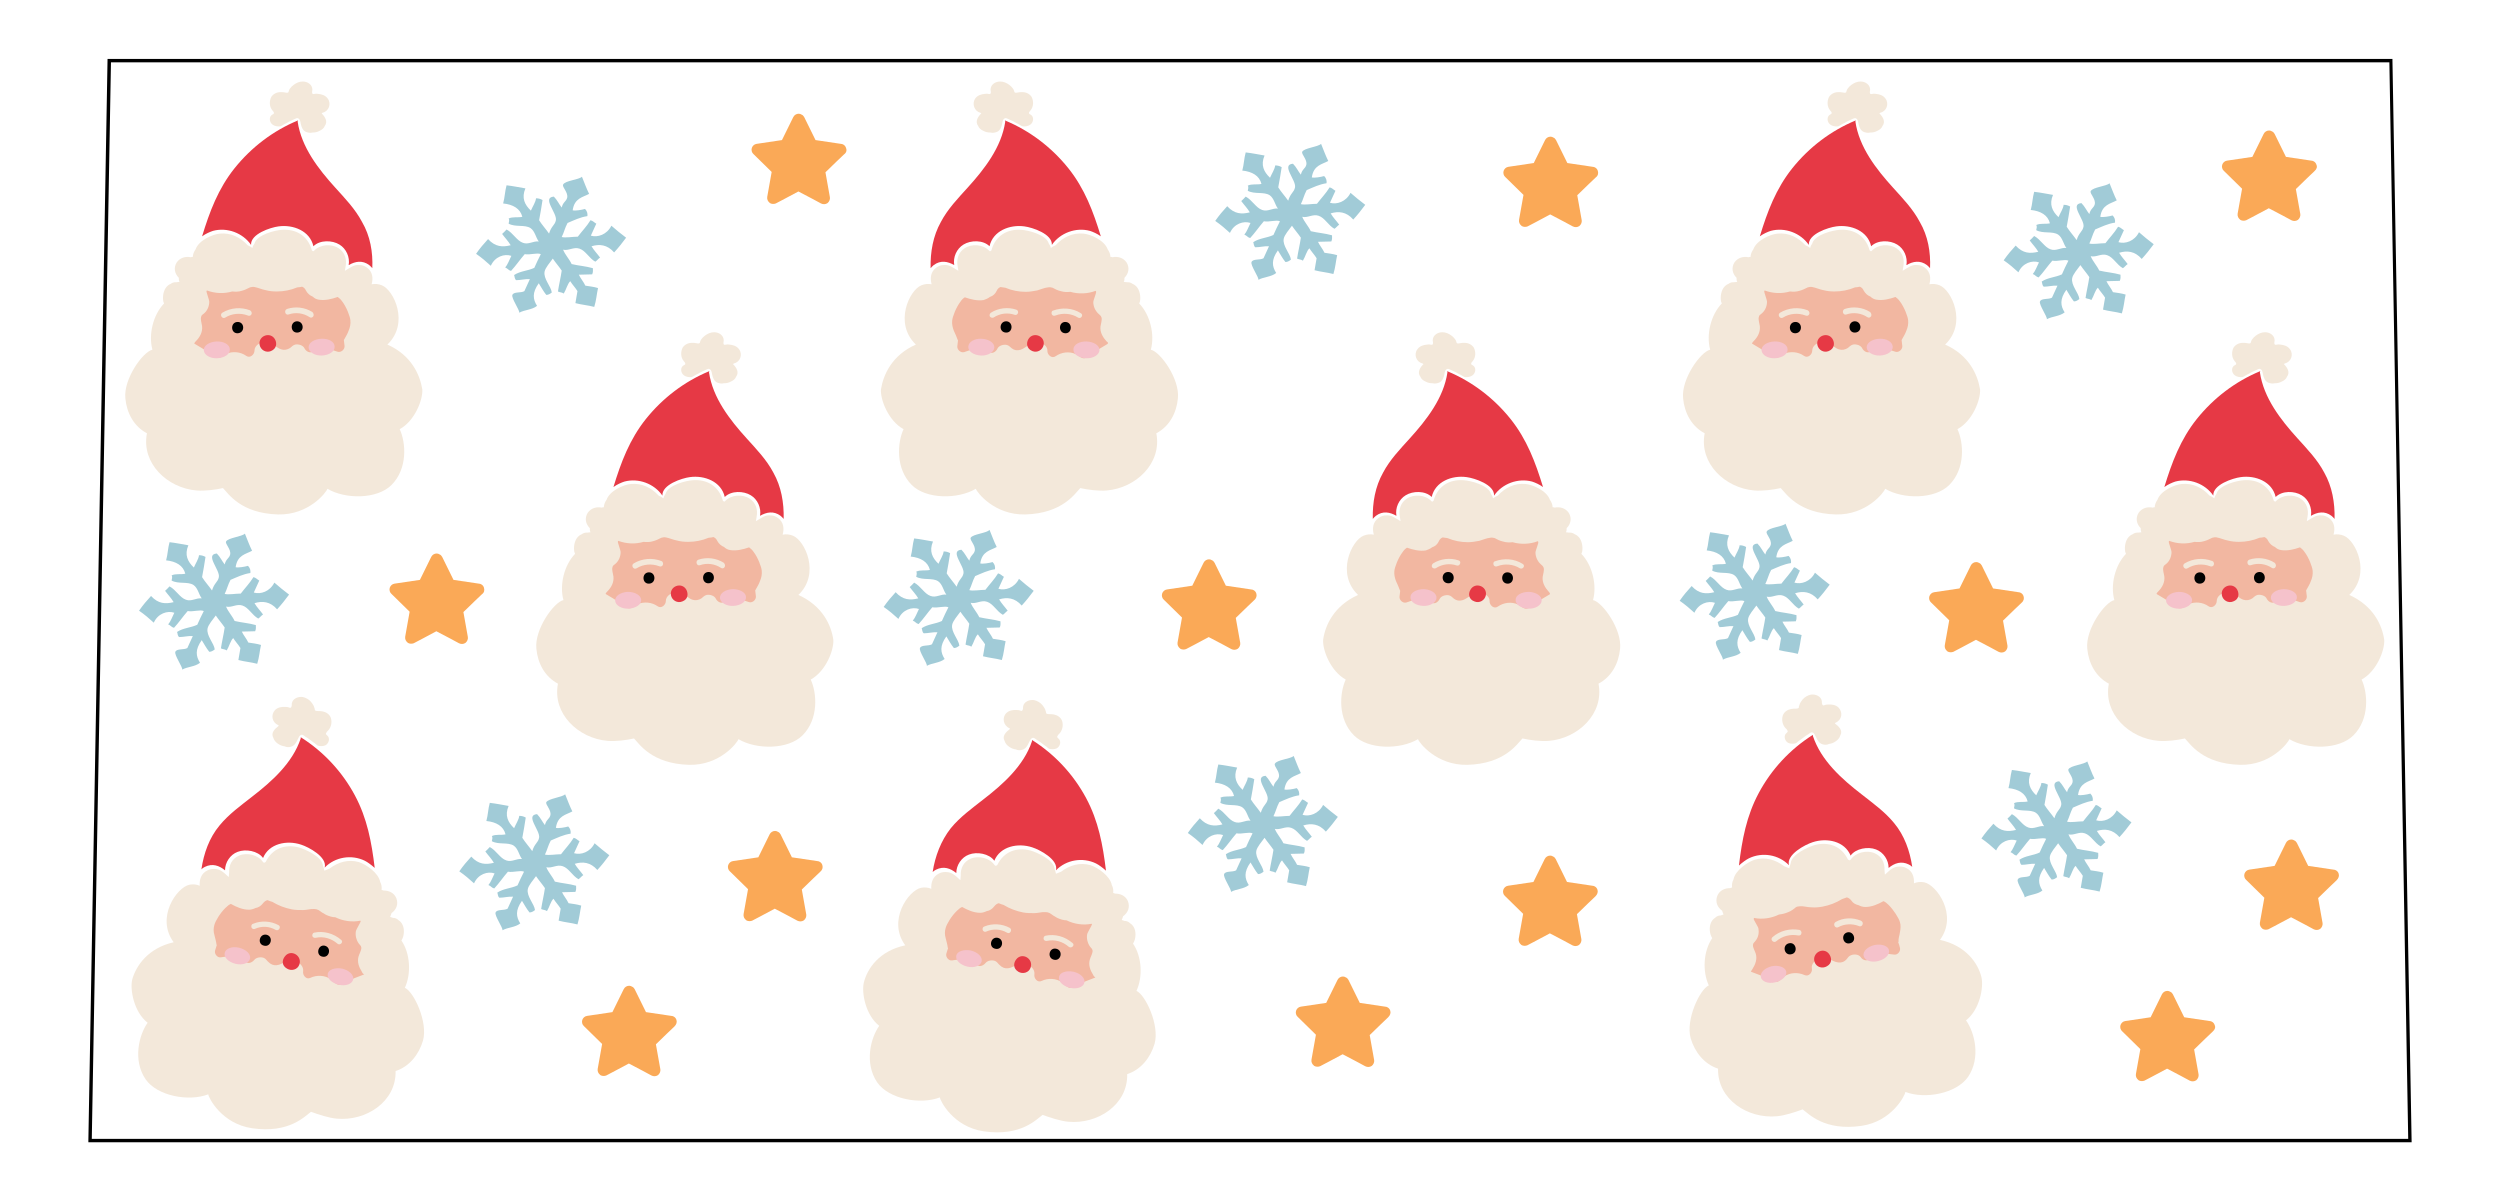 <?xml version="1.0" encoding="utf-8"?>
<!-- Generator: Adobe Illustrator 22.1.0, SVG Export Plug-In . SVG Version: 6.00 Build 0)  -->
<svg version="1.1" id="Layer_1" xmlns="http://www.w3.org/2000/svg" xmlns:xlink="http://www.w3.org/1999/xlink" x="0px" y="0px"
	 viewBox="0 0 729.9 350.7" style="enable-background:new 0 0 729.9 350.7;" xml:space="preserve">
<style type="text/css">
	.st0{fill:#F3E8DA;}
	.st1{fill:#F2B7A1;}
	.st2{fill:#010101;}
	.st3{fill:#E63945;}
	.st4{fill:#F5C2CB;}
	.st5{fill-rule:evenodd;clip-rule:evenodd;fill:#A1CBD7;}
	.st6{fill:#FAA957;}
</style>
<g>
	<g>
		<path class="st0" d="M113.1,100.6c6.5-6.2,1.9-15.9-1.6-17.3c-1-0.4-2-0.5-3-0.3c0.5-1.8,0.3-3.7-1.4-4.9
			c-0.6-0.4-1.1-0.6-1.7-0.7c-0.1,0-0.1,0-0.2,0c-1.8-0.3-3,0.8-4.4,1.6c0,0,0,0,0,0c0,0-0.1,0-0.1,0c0.1-0.4,0.1-0.8,0.2-1.2
			c0.4-2.1-0.2-4.1-2-5.3c-2.1-1.4-5.4-1.2-7.2,0.7c-0.2,0.2-0.3,0.2-0.5,0c-0.1,0-0.2-0.1-0.2-0.3c-1.2-4.1-4.6-6.1-8.7-5.8
			c-1.9,0.1-7.3,1.4-8,4c-0.3,0.4-0.5,0.8-0.6,1.3c-0.4-0.3-0.9-0.6-1.4-0.8c-2.1-2.3-4.9-3.7-8.1-3.4c-2.2,0.2-6.2,2-7.1,4.6
			c-0.5,0.7-0.8,1.5-0.8,2.2c-0.2,0-0.4,0-0.6,0.1c-1.5-0.3-3.1,0.1-4.1,1.5c-1,1.6-0.6,3.3,0.6,4.5c0,0.4,0,0.8,0.2,1.2
			c-0.3,0-0.6,0.1-0.9,0.1c-0.1,0-0.2,0-0.3,0c-0.5,0-1,0.2-1.4,0.5c-0.2,0.1-0.5,0.2-0.7,0.4c-1.2,0.9-1.6,2.7-1.5,4.1
			c0,0.4,0.1,0.8,0.3,1.2c-3.2,3.3-4.6,9.1-3.4,13.5c-2.8,0.6-8.5,8.6-7.9,14.2c0.4,4.3,2.5,8.2,6.3,10.2c-1.7,8.8,6,16,14.5,16.7
			c2.3,0.2,5.5-0.2,7.7-0.7c1.5,1.5,5.1,7.4,16.1,7.7c9,0.2,14.1-6.5,14.4-7.5c5.2,3.1,14.5,3.1,18.7-1.1c4.8-4.8,4.2-12.4,2.4-16.3
			c4.4-2.4,6.8-8.6,6.6-11.6C122.6,109.4,120.1,103.7,113.1,100.6"/>
		<path class="st0" d="M95.7,28.8c-0.7-1-1.8-1.3-2.9-1.4c-0.3,0-0.5-0.1-0.8,0c-0.3,0-0.7,0.2-0.8-0.1c-0.2-0.3,0-0.8,0-1.1
			c0-1.5-1.4-2.4-2.8-2.4c-1,0-1.9,0.4-2.7,1c-0.4,0.3-0.7,0.6-1,1c-0.2,0.2-0.3,0.5-0.4,0.8c0,0.1-0.1,0.4-0.2,0.4
			c-0.2,0.2-0.7,0-0.9,0c-0.4-0.1-0.8-0.1-1.3-0.1c-1.1,0-2.1,0.5-2.7,1.4c-0.6,1.2-0.6,2.8,0.3,3.9c0.1,0.2,0.3,0.3,0.4,0.5
			c0.2,0.4,0,0.6-0.3,0.7c-1.2,0.6-1,2.3,0,3c0.5,0.4,1.5,0.6,2.2,0.5c0.4-0.1,0.9-0.5,1.3-0.7c0.4-0.2,0.9-0.4,1.3-0.7
			c0.4-0.2,0.9-0.4,1.3-0.6c0.3-0.1,0.9-0.5,1.2-0.4c0.7,0.2,0.8,1,0.9,1.6c0.2,1,0.6,2,1.5,2.4c0.5,0.2,1.3,0.4,1.9,0.2
			c0.7,0,1.4-0.1,2.1-0.5c0.7-0.3,1.3-0.8,1.5-1.4c1-1.3,0.1-2.7-0.9-3.7c0.1-0.1,0.2-0.1,0.3-0.2C96,32.5,96.8,30.3,95.7,28.8
			C95.7,28.8,95.7,28.8,95.7,28.8"/>
		<path class="st0" d="M233.1,173.7c6.5-6.2,1.9-15.9-1.6-17.3c-1-0.4-2-0.5-3-0.3c0.5-1.8,0.3-3.7-1.4-4.9
			c-0.6-0.4-1.1-0.6-1.7-0.7c-0.1,0-0.1,0-0.2,0c-1.8-0.3-3,0.8-4.4,1.6c0,0,0,0,0,0c0,0-0.1,0-0.1,0c0.1-0.4,0.1-0.8,0.2-1.2
			c0.4-2.1-0.2-4.1-2-5.3c-2.1-1.4-5.4-1.2-7.2,0.7c-0.2,0.2-0.3,0.2-0.5,0c-0.1,0-0.2-0.1-0.2-0.3c-1.2-4.1-4.6-6.1-8.7-5.8
			c-1.9,0.1-7.3,1.4-8,4c-0.3,0.4-0.5,0.8-0.6,1.3c-0.4-0.3-0.9-0.6-1.4-0.8c-2.1-2.3-4.9-3.7-8.1-3.4c-2.2,0.2-6.2,2-7.1,4.6
			c-0.5,0.7-0.8,1.5-0.8,2.2c-0.2,0-0.4,0-0.6,0.1c-1.5-0.3-3.1,0.1-4.1,1.5c-1,1.6-0.6,3.3,0.6,4.5c0,0.4,0,0.8,0.2,1.2
			c-0.3,0-0.6,0.1-0.9,0.1c-0.1,0-0.2,0-0.3,0c-0.5,0-1,0.2-1.4,0.5c-0.2,0.1-0.5,0.2-0.7,0.4c-1.2,0.9-1.6,2.7-1.5,4.1
			c0,0.4,0.1,0.8,0.3,1.2c-3.2,3.3-4.6,9.1-3.4,13.5c-2.8,0.6-8.5,8.6-7.9,14.2c0.4,4.3,2.5,8.2,6.3,10.2c-1.7,8.8,6,16,14.5,16.7
			c2.3,0.2,5.5-0.2,7.7-0.7c1.5,1.5,5.1,7.4,16.1,7.7c9,0.2,14.1-6.5,14.4-7.5c5.2,3.1,14.5,3.1,18.7-1.1c4.8-4.8,4.2-12.4,2.4-16.3
			c4.4-2.4,6.8-8.6,6.6-11.6C242.7,182.6,240.2,176.9,233.1,173.7"/>
		<path class="st0" d="M215.8,102c-0.7-1-1.8-1.3-2.9-1.4c-0.3,0-0.5-0.1-0.8,0c-0.3,0-0.7,0.2-0.8-0.1c-0.2-0.3,0-0.8,0-1.1
			c0-1.5-1.4-2.4-2.8-2.4c-1,0-1.9,0.4-2.7,1c-0.4,0.3-0.7,0.6-1,1c-0.2,0.2-0.3,0.5-0.4,0.8c0,0.1-0.1,0.4-0.2,0.4
			c-0.2,0.2-0.7,0-0.9,0c-0.4-0.1-0.8-0.1-1.3-0.1c-1.1,0-2.1,0.5-2.7,1.4c-0.6,1.2-0.6,2.8,0.3,3.9c0.1,0.2,0.3,0.3,0.4,0.5
			c0.2,0.4,0,0.6-0.3,0.7c-1.2,0.6-1,2.3,0,3c0.5,0.4,1.5,0.6,2.2,0.5c0.4-0.1,0.9-0.5,1.3-0.7c0.4-0.2,0.9-0.4,1.3-0.7
			c0.4-0.2,0.9-0.4,1.3-0.6c0.3-0.1,0.9-0.5,1.2-0.4c0.7,0.2,0.8,1,0.9,1.6c0.2,1,0.6,2,1.5,2.4c0.5,0.2,1.3,0.4,1.9,0.2
			c0.7,0,1.4-0.1,2.1-0.5c0.7-0.3,1.3-0.8,1.5-1.4c1-1.3,0.1-2.7-0.9-3.7c0.1-0.1,0.2-0.1,0.3-0.2
			C216.1,105.7,216.9,103.5,215.8,102C215.8,102,215.8,102,215.8,102"/>
		<path class="st0" d="M38.6,286c-0.7,2.9,0.5,9.5,4.5,12.6c-2.5,3.5-4.4,10.9-0.6,16.5c3.4,4.9,12.6,6.6,18.3,4.4
			c0.1,1,3.9,8.6,12.8,9.9c10.9,1.6,15.5-3.6,17.2-4.8c2.2,0.8,5.2,1.8,7.5,2c8.5,0.8,17.4-4.9,17.2-13.9c4-1.3,6.8-4.8,8-8.9
			c1.5-5.4-2.7-14.3-5.3-15.4c1.9-4.1,1.6-10-1-13.8c0.2-0.4,0.4-0.7,0.5-1.1c0.4-1.4,0.3-3.2-0.7-4.3c-0.2-0.2-0.4-0.4-0.6-0.5
			c-0.4-0.4-0.8-0.6-1.3-0.7c-0.1,0-0.2,0-0.3,0c-0.3-0.1-0.6-0.2-0.9-0.3c0.2-0.4,0.3-0.8,0.4-1.1c1.4-1,2.1-2.6,1.4-4.4
			c-0.7-1.6-2.2-2.2-3.7-2.2c-0.2-0.1-0.4-0.1-0.6-0.2c0.1-0.7,0-1.6-0.4-2.3c-0.5-2.7-4.1-5.1-6.2-5.8c-3.1-0.9-6.1,0-8.6,1.9
			c-0.5,0.2-1,0.4-1.5,0.6c-0.1-0.5-0.2-0.9-0.4-1.4c-0.2-2.7-5.3-4.9-7.1-5.4c-4-1-7.7,0.3-9.6,4.2c-0.1,0.1-0.2,0.2-0.3,0.2
			c-0.1,0.1-0.3,0.1-0.5-0.1c-1.4-2.1-4.7-2.9-7-1.9c-2.1,0.9-3,2.8-2.9,4.9c0,0.4-0.1,0.8-0.1,1.3c0,0-0.1,0-0.1,0c0,0,0,0,0,0
			c-1.2-1.1-2.3-2.3-4.1-2.3c-0.1,0-0.1,0-0.2,0c-0.6,0-1.2,0.1-1.8,0.4c-1.9,0.9-2.4,2.7-2.3,4.5c-0.9-0.4-1.9-0.5-3-0.3
			c-3.7,0.8-9.9,9.6-4.6,16.8C43.2,276.8,39.7,282,38.6,286"/>
		<path class="st0" d="M80.3,207.3c0.8-0.8,2-1,3.1-0.9c0.3,0,0.5,0,0.8,0.1c0.3,0.1,0.6,0.3,0.8,0c0.2-0.3,0.2-0.7,0.2-1.1
			c0.2-1.4,1.8-2.1,3.2-1.9c0.9,0.2,1.8,0.7,2.4,1.4c0.3,0.4,0.6,0.8,0.8,1.2c0.1,0.3,0.2,0.6,0.3,0.9c0,0.1,0,0.4,0.1,0.4
			c0.2,0.2,0.7,0.2,0.9,0.2c0.4,0,0.8,0,1.3,0.1c1,0.2,2,0.8,2.4,1.9c0.4,1.3,0.1,2.8-0.9,3.8c-0.2,0.1-0.3,0.3-0.4,0.5
			c-0.3,0.4-0.1,0.5,0.2,0.8c1,0.8,0.5,2.4-0.5,2.9c-0.6,0.3-1.6,0.3-2.2,0.1c-0.4-0.2-0.8-0.7-1.2-0.9c-0.4-0.3-0.8-0.6-1.2-0.9
			c-0.4-0.3-0.8-0.6-1.2-0.8c-0.3-0.2-0.7-0.6-1.1-0.6c-0.7,0.1-0.9,0.9-1.2,1.4c-0.4,0.9-0.9,1.8-1.9,2.1c-0.6,0.2-1.3,0.2-1.9-0.1
			c-0.7-0.1-1.3-0.3-2-0.8c-0.6-0.4-1.1-1-1.3-1.7c-0.8-1.4,0.4-2.6,1.6-3.5c-0.1-0.1-0.2-0.2-0.2-0.2
			C79.4,210.9,79,208.7,80.3,207.3C80.3,207.3,80.3,207.3,80.3,207.3"/>
		<path class="st0" d="M267.4,100.6c-6.5-6.2-1.9-15.9,1.6-17.3c1-0.4,2-0.5,3-0.3c-0.5-1.8-0.3-3.7,1.4-4.9
			c0.6-0.4,1.1-0.6,1.7-0.7c0.1,0,0.1,0,0.2,0c1.8-0.3,3,0.8,4.4,1.6c0,0,0,0,0,0c0,0,0.1,0,0.1,0c-0.1-0.4-0.1-0.8-0.2-1.2
			c-0.4-2.1,0.2-4.1,2-5.3c2.1-1.4,5.4-1.2,7.2,0.7c0.2,0.2,0.3,0.2,0.5,0c0.1,0,0.2-0.1,0.2-0.3c1.2-4.1,4.6-6.1,8.7-5.8
			c1.9,0.1,7.3,1.4,8,4c0.3,0.4,0.5,0.8,0.6,1.3c0.4-0.3,0.9-0.6,1.4-0.8c2.1-2.3,4.9-3.7,8.1-3.4c2.2,0.2,6.2,2,7.1,4.6
			c0.5,0.7,0.8,1.5,0.8,2.2c0.2,0,0.4,0,0.6,0.1c1.5-0.3,3.1,0.1,4.1,1.5c1,1.6,0.6,3.3-0.6,4.5c0,0.4,0,0.8-0.2,1.2
			c0.3,0,0.6,0.1,0.9,0.1c0.1,0,0.2,0,0.3,0c0.5,0,1,0.2,1.4,0.5c0.2,0.1,0.5,0.2,0.7,0.4c1.2,0.9,1.6,2.7,1.5,4.1
			c0,0.4-0.1,0.8-0.3,1.2c3.2,3.3,4.6,9.1,3.4,13.5c2.8,0.6,8.5,8.6,7.9,14.2c-0.4,4.3-2.5,8.2-6.3,10.2c1.7,8.8-6,16-14.5,16.7
			c-2.3,0.2-5.5-0.2-7.7-0.7c-1.5,1.5-5.1,7.4-16.1,7.7c-9,0.2-14.1-6.5-14.4-7.5c-5.2,3.1-14.5,3.1-18.7-1.1
			c-4.8-4.8-4.2-12.4-2.4-16.3c-4.4-2.4-6.8-8.6-6.6-11.6C257.9,109.4,260.4,103.7,267.4,100.6"/>
		<path class="st0" d="M284.7,28.8c0.7-1,1.8-1.3,2.9-1.4c0.3,0,0.5-0.1,0.8,0c0.3,0,0.7,0.2,0.8-0.1c0.2-0.3,0-0.8,0-1.1
			c0-1.5,1.4-2.4,2.8-2.4c1,0,1.9,0.4,2.7,1c0.4,0.3,0.7,0.6,1,1c0.2,0.2,0.3,0.5,0.4,0.8c0,0.1,0.1,0.4,0.2,0.4
			c0.2,0.2,0.7,0,0.9,0c0.4-0.1,0.8-0.1,1.3-0.1c1.1,0,2.1,0.5,2.7,1.4c0.6,1.2,0.6,2.8-0.3,3.9c-0.1,0.2-0.3,0.3-0.4,0.5
			c-0.2,0.4,0,0.6,0.3,0.7c1.2,0.6,1,2.3,0,3c-0.5,0.4-1.5,0.6-2.2,0.5c-0.4-0.1-0.9-0.5-1.3-0.7c-0.4-0.2-0.9-0.4-1.3-0.7
			c-0.4-0.2-0.9-0.4-1.3-0.6c-0.3-0.1-0.9-0.5-1.2-0.4c-0.7,0.2-0.8,1-0.9,1.6c-0.2,1-0.6,2-1.5,2.4c-0.5,0.2-1.3,0.4-1.9,0.2
			c-0.7,0-1.4-0.1-2.1-0.5c-0.7-0.3-1.3-0.8-1.5-1.4c-1-1.3-0.1-2.7,0.9-3.7c-0.1-0.1-0.2-0.1-0.3-0.2
			C284.5,32.5,283.7,30.3,284.7,28.8C284.7,28.8,284.7,28.8,284.7,28.8"/>
		<path class="st0" d="M396.5,173.7c-6.5-6.2-1.9-15.9,1.6-17.3c1-0.4,2-0.5,3-0.3c-0.5-1.8-0.3-3.7,1.4-4.9
			c0.6-0.4,1.1-0.6,1.7-0.7c0.1,0,0.1,0,0.2,0c1.8-0.3,3,0.8,4.4,1.6c0,0,0,0,0,0c0,0,0.1,0,0.1,0c-0.1-0.4-0.1-0.8-0.2-1.2
			c-0.4-2.1,0.2-4.1,2-5.3c2.1-1.4,5.4-1.2,7.2,0.7c0.2,0.2,0.3,0.2,0.5,0c0.1,0,0.2-0.1,0.2-0.3c1.2-4.1,4.6-6.1,8.7-5.8
			c1.9,0.1,7.3,1.4,8,4c0.3,0.4,0.5,0.8,0.6,1.3c0.4-0.3,0.9-0.6,1.4-0.8c2.1-2.3,4.9-3.7,8.1-3.4c2.2,0.2,6.2,2,7.1,4.6
			c0.5,0.7,0.8,1.5,0.8,2.2c0.2,0,0.4,0,0.6,0.1c1.5-0.3,3.1,0.1,4.1,1.5c1,1.6,0.6,3.3-0.6,4.5c0,0.4,0,0.8-0.2,1.2
			c0.3,0,0.6,0.1,0.9,0.1c0.1,0,0.2,0,0.3,0c0.5,0,1,0.2,1.4,0.5c0.2,0.1,0.5,0.2,0.7,0.4c1.2,0.9,1.6,2.7,1.5,4.1
			c0,0.4-0.1,0.8-0.3,1.2c3.2,3.3,4.6,9.1,3.4,13.5c2.8,0.6,8.5,8.6,7.9,14.2c-0.4,4.3-2.5,8.2-6.3,10.2c1.7,8.8-6,16-14.5,16.7
			c-2.3,0.2-5.5-0.2-7.7-0.7c-1.5,1.5-5.1,7.4-16.1,7.7c-9,0.2-14.1-6.5-14.4-7.5c-5.2,3.1-14.5,3.1-18.7-1.1
			c-4.8-4.8-4.2-12.4-2.4-16.3c-4.4-2.4-6.8-8.6-6.6-11.6C386.9,182.6,389.4,176.9,396.5,173.7"/>
		<path class="st0" d="M413.8,102c0.7-1,1.8-1.3,2.9-1.4c0.3,0,0.5-0.1,0.8,0c0.3,0,0.7,0.2,0.8-0.1c0.2-0.3,0-0.8,0-1.1
			c0-1.5,1.4-2.4,2.8-2.4c1,0,1.9,0.4,2.7,1c0.4,0.3,0.7,0.6,1,1c0.2,0.2,0.3,0.5,0.4,0.8c0,0.1,0.1,0.4,0.2,0.4
			c0.2,0.2,0.7,0,0.9,0c0.4-0.1,0.8-0.1,1.3-0.1c1.1,0,2.1,0.5,2.7,1.4c0.6,1.2,0.6,2.8-0.3,3.9c-0.1,0.2-0.3,0.3-0.4,0.5
			c-0.2,0.4,0,0.6,0.3,0.7c1.2,0.6,1,2.3,0,3c-0.5,0.4-1.5,0.6-2.2,0.5c-0.4-0.1-0.9-0.5-1.3-0.7c-0.4-0.2-0.9-0.4-1.3-0.7
			c-0.4-0.2-0.9-0.4-1.3-0.6c-0.3-0.1-0.9-0.5-1.2-0.4c-0.7,0.2-0.8,1-0.9,1.6c-0.2,1-0.6,2-1.5,2.4c-0.5,0.2-1.3,0.4-1.9,0.2
			c-0.7,0-1.4-0.1-2.1-0.5c-0.7-0.3-1.3-0.8-1.5-1.4c-1-1.3-0.1-2.7,0.9-3.7c-0.1-0.1-0.2-0.1-0.3-0.2
			C413.5,105.7,412.7,103.5,413.8,102C413.8,102,413.8,102,413.8,102"/>
		<path class="st0" d="M252.2,286.9c-0.7,2.9,0.5,9.5,4.5,12.6c-2.5,3.5-4.4,10.9-0.6,16.5c3.4,4.9,12.6,6.6,18.3,4.4
			c0.1,1,3.9,8.6,12.8,9.9c10.9,1.6,15.5-3.6,17.2-4.8c2.2,0.8,5.2,1.8,7.5,2c8.5,0.8,17.4-4.9,17.2-13.9c4-1.3,6.8-4.8,8-8.9
			c1.5-5.4-2.7-14.3-5.3-15.4c1.9-4.1,1.6-10-1-13.8c0.2-0.4,0.4-0.7,0.5-1.1c0.4-1.4,0.3-3.2-0.7-4.3c-0.2-0.2-0.4-0.4-0.6-0.5
			c-0.4-0.4-0.8-0.6-1.3-0.7c-0.1,0-0.2,0-0.3,0c-0.3-0.1-0.6-0.2-0.9-0.3c0.2-0.4,0.3-0.8,0.4-1.1c1.4-1,2.1-2.6,1.4-4.4
			c-0.7-1.6-2.2-2.2-3.7-2.2c-0.2-0.1-0.4-0.1-0.6-0.2c0.1-0.7,0-1.6-0.4-2.3c-0.5-2.7-4.1-5.1-6.2-5.8c-3.1-0.9-6.1,0-8.6,1.9
			c-0.5,0.2-1,0.4-1.5,0.6c-0.1-0.5-0.2-0.9-0.4-1.4c-0.2-2.7-5.3-4.9-7.1-5.4c-4-1-7.7,0.3-9.6,4.2c-0.1,0.1-0.2,0.2-0.3,0.2
			c-0.1,0.1-0.3,0.1-0.5-0.1c-1.4-2.1-4.7-2.9-7-1.9c-2.1,0.9-3,2.8-2.9,4.9c0,0.4-0.1,0.8-0.1,1.3c0,0-0.1,0-0.1,0c0,0,0,0,0,0
			c-1.2-1.1-2.3-2.3-4.1-2.3c-0.1,0-0.1,0-0.2,0c-0.6,0-1.2,0.1-1.8,0.4c-1.9,0.9-2.4,2.7-2.3,4.5c-0.9-0.4-1.9-0.5-3-0.3
			c-3.7,0.8-9.9,9.6-4.6,16.8C256.7,277.6,253.2,282.8,252.2,286.9"/>
		<path class="st0" d="M293.8,208.2c0.8-0.8,2-1,3.1-0.9c0.3,0,0.5,0,0.8,0.1c0.3,0.1,0.6,0.3,0.8,0c0.2-0.3,0.2-0.7,0.2-1.1
			c0.2-1.4,1.8-2.1,3.2-1.9c0.9,0.2,1.8,0.7,2.4,1.4c0.3,0.4,0.6,0.8,0.8,1.2c0.1,0.3,0.2,0.6,0.3,0.9c0,0.1,0,0.4,0.1,0.4
			c0.2,0.2,0.7,0.2,0.9,0.2c0.4,0,0.8,0,1.3,0.1c1,0.2,2,0.8,2.4,1.9c0.4,1.3,0.1,2.8-0.9,3.8c-0.2,0.1-0.3,0.3-0.4,0.5
			c-0.3,0.4-0.1,0.5,0.2,0.8c1,0.8,0.5,2.4-0.5,2.9c-0.6,0.3-1.6,0.3-2.2,0.1c-0.4-0.2-0.8-0.7-1.2-0.9c-0.4-0.3-0.8-0.6-1.2-0.9
			c-0.4-0.3-0.8-0.6-1.2-0.8c-0.3-0.2-0.7-0.6-1.1-0.6c-0.7,0.1-0.9,0.9-1.2,1.4c-0.4,0.9-0.9,1.8-1.9,2.1c-0.6,0.2-1.3,0.2-1.9-0.1
			c-0.7-0.1-1.3-0.3-2-0.8c-0.6-0.4-1.1-1-1.3-1.7c-0.8-1.4,0.4-2.6,1.6-3.5c-0.1-0.1-0.2-0.2-0.2-0.2
			C292.9,211.8,292.5,209.5,293.8,208.2C293.8,208.2,293.8,208.2,293.8,208.2"/>
		<path class="st0" d="M567.9,100.6c6.5-6.2,1.9-15.9-1.6-17.3c-1-0.4-2-0.5-3-0.3c0.5-1.8,0.3-3.7-1.4-4.9
			c-0.6-0.4-1.1-0.6-1.7-0.7c-0.1,0-0.1,0-0.2,0c-1.8-0.3-3,0.8-4.4,1.6c0,0,0,0,0,0c0,0-0.1,0-0.1,0c0.1-0.4,0.1-0.8,0.2-1.2
			c0.4-2.1-0.2-4.1-2-5.3c-2.1-1.4-5.4-1.2-7.2,0.7c-0.2,0.2-0.3,0.2-0.5,0c-0.1,0-0.2-0.1-0.2-0.3c-1.2-4.1-4.6-6.1-8.7-5.8
			c-1.9,0.1-7.3,1.4-8,4c-0.3,0.4-0.5,0.8-0.6,1.3c-0.4-0.3-0.9-0.6-1.4-0.8c-2.1-2.3-4.9-3.7-8.1-3.4c-2.2,0.2-6.2,2-7.1,4.6
			c-0.5,0.7-0.8,1.5-0.8,2.2c-0.2,0-0.4,0-0.6,0.1c-1.5-0.3-3.1,0.1-4.1,1.5c-1,1.6-0.6,3.3,0.6,4.5c0,0.4,0,0.8,0.2,1.2
			c-0.3,0-0.6,0.1-0.9,0.1c-0.1,0-0.2,0-0.3,0c-0.5,0-1,0.2-1.4,0.5c-0.2,0.1-0.5,0.2-0.7,0.4c-1.2,0.9-1.6,2.7-1.5,4.1
			c0,0.4,0.1,0.8,0.3,1.2c-3.2,3.3-4.6,9.1-3.4,13.5c-2.8,0.6-8.5,8.6-7.9,14.2c0.4,4.3,2.5,8.2,6.3,10.2c-1.7,8.8,6,16,14.5,16.7
			c2.3,0.2,5.5-0.2,7.7-0.7c1.5,1.5,5.1,7.4,16.1,7.7c9,0.2,14.1-6.5,14.4-7.5c5.2,3.1,14.5,3.1,18.7-1.1c4.8-4.8,4.2-12.4,2.4-16.3
			c4.4-2.4,6.8-8.6,6.6-11.6C577.4,109.4,574.9,103.7,567.9,100.6"/>
		<path class="st0" d="M550.5,28.8c-0.7-1-1.8-1.3-2.9-1.4c-0.3,0-0.5-0.1-0.8,0c-0.3,0-0.7,0.2-0.8-0.1c-0.2-0.3,0-0.8,0-1.1
			c0-1.5-1.4-2.4-2.8-2.4c-1,0-1.9,0.4-2.7,1c-0.4,0.3-0.7,0.6-1,1c-0.2,0.2-0.3,0.5-0.4,0.8c0,0.1-0.1,0.4-0.2,0.4
			c-0.2,0.2-0.7,0-0.9,0c-0.4-0.1-0.8-0.1-1.3-0.1c-1.1,0-2.1,0.5-2.7,1.4c-0.6,1.2-0.6,2.8,0.3,3.9c0.1,0.2,0.3,0.3,0.4,0.5
			c0.2,0.4,0,0.6-0.3,0.7c-1.2,0.6-1,2.3,0,3c0.5,0.4,1.5,0.6,2.2,0.5c0.4-0.1,0.9-0.5,1.3-0.7c0.4-0.2,0.9-0.4,1.3-0.7
			c0.4-0.2,0.9-0.4,1.3-0.6c0.3-0.1,0.9-0.5,1.2-0.4c0.7,0.2,0.8,1,0.9,1.6c0.2,1,0.6,2,1.5,2.4c0.5,0.2,1.3,0.4,1.9,0.2
			c0.7,0,1.4-0.1,2.1-0.5c0.7-0.3,1.3-0.8,1.5-1.4c1-1.3,0.1-2.7-0.9-3.7c0.1-0.1,0.2-0.1,0.3-0.2C550.8,32.5,551.6,30.3,550.5,28.8
			C550.5,28.8,550.5,28.8,550.5,28.8"/>
		<path class="st0" d="M685.9,173.7c6.5-6.2,1.9-15.9-1.6-17.3c-1-0.4-2-0.5-3-0.3c0.5-1.8,0.3-3.7-1.4-4.9
			c-0.6-0.4-1.1-0.6-1.7-0.7c-0.1,0-0.1,0-0.2,0c-1.8-0.3-3,0.8-4.4,1.6c0,0,0,0,0,0c0,0-0.1,0-0.1,0c0.1-0.4,0.1-0.8,0.2-1.2
			c0.4-2.1-0.2-4.1-2-5.3c-2.1-1.4-5.4-1.2-7.2,0.7c-0.2,0.2-0.3,0.2-0.5,0c-0.1,0-0.2-0.1-0.2-0.3c-1.2-4.1-4.6-6.1-8.7-5.8
			c-1.9,0.1-7.3,1.4-8,4c-0.3,0.4-0.5,0.8-0.6,1.3c-0.4-0.3-0.9-0.6-1.4-0.8c-2.1-2.3-4.9-3.7-8.1-3.4c-2.2,0.2-6.2,2-7.1,4.6
			c-0.5,0.7-0.8,1.5-0.8,2.2c-0.2,0-0.4,0-0.6,0.1c-1.5-0.3-3.1,0.1-4.1,1.5c-1,1.6-0.6,3.3,0.6,4.5c0,0.4,0,0.8,0.2,1.2
			c-0.3,0-0.6,0.1-0.9,0.1c-0.1,0-0.2,0-0.3,0c-0.5,0-1,0.2-1.4,0.5c-0.2,0.1-0.5,0.2-0.7,0.4c-1.2,0.9-1.6,2.7-1.5,4.1
			c0,0.4,0.1,0.8,0.3,1.2c-3.2,3.3-4.6,9.1-3.4,13.5c-2.8,0.6-8.5,8.6-7.9,14.2c0.4,4.3,2.5,8.2,6.3,10.2c-1.7,8.8,6,16,14.5,16.7
			c2.3,0.2,5.5-0.2,7.7-0.7c1.5,1.5,5.1,7.4,16.1,7.7c9,0.2,14.1-6.5,14.4-7.5c5.2,3.1,14.5,3.1,18.7-1.1c4.8-4.8,4.2-12.4,2.4-16.3
			c4.4-2.4,6.8-8.6,6.6-11.6C695.5,182.6,693,176.9,685.9,173.7"/>
		<path class="st0" d="M668.6,102c-0.7-1-1.8-1.3-2.9-1.4c-0.3,0-0.5-0.1-0.8,0c-0.3,0-0.7,0.2-0.8-0.1c-0.2-0.3,0-0.8,0-1.1
			c0-1.5-1.4-2.4-2.8-2.4c-1,0-1.9,0.4-2.7,1c-0.4,0.3-0.7,0.6-1,1c-0.2,0.2-0.3,0.5-0.4,0.8c0,0.1-0.1,0.4-0.2,0.4
			c-0.2,0.2-0.7,0-0.9,0c-0.4-0.1-0.8-0.1-1.3-0.1c-1.1,0-2.1,0.5-2.7,1.4c-0.6,1.2-0.6,2.8,0.3,3.9c0.1,0.2,0.3,0.3,0.4,0.5
			c0.2,0.4,0,0.6-0.3,0.7c-1.2,0.6-1,2.3,0,3c0.5,0.4,1.5,0.6,2.2,0.5c0.4-0.1,0.9-0.5,1.3-0.7c0.4-0.2,0.9-0.4,1.3-0.7
			c0.4-0.2,0.9-0.4,1.3-0.6c0.3-0.1,0.9-0.5,1.2-0.4c0.7,0.2,0.8,1,0.9,1.6c0.2,1,0.6,2,1.5,2.4c0.5,0.2,1.3,0.4,1.9,0.2
			c0.7,0,1.4-0.1,2.1-0.5c0.7-0.3,1.3-0.8,1.5-1.4c1-1.3,0.1-2.7-0.9-3.7c0.1-0.1,0.2-0.1,0.3-0.2
			C668.9,105.7,669.7,103.5,668.6,102C668.6,102,668.6,102,668.6,102"/>
		<path class="st0" d="M578.5,285.3c0.7,2.9-0.5,9.5-4.5,12.6c2.5,3.5,4.4,10.9,0.6,16.5c-3.4,4.9-12.6,6.6-18.3,4.4
			c-0.1,1-3.9,8.6-12.8,9.9c-10.9,1.6-15.5-3.6-17.2-4.8c-2.2,0.8-5.2,1.8-7.5,2c-8.5,0.8-17.4-4.9-17.2-13.9c-4-1.3-6.8-4.8-8-8.9
			c-1.5-5.4,2.7-14.3,5.3-15.4c-1.9-4.1-1.6-10,1-13.8c-0.2-0.4-0.4-0.7-0.5-1.1c-0.4-1.4-0.3-3.2,0.7-4.3c0.2-0.2,0.4-0.4,0.6-0.5
			c0.4-0.4,0.8-0.6,1.3-0.7c0.1,0,0.2,0,0.3,0c0.3-0.1,0.6-0.2,0.9-0.3c-0.2-0.4-0.3-0.8-0.4-1.1c-1.4-1-2.1-2.6-1.4-4.4
			c0.7-1.6,2.2-2.2,3.7-2.2c0.2-0.1,0.4-0.1,0.6-0.2c-0.1-0.7,0-1.6,0.4-2.3c0.5-2.7,4.1-5.1,6.2-5.8c3.1-0.9,6.1,0,8.6,1.9
			c0.5,0.2,1,0.4,1.5,0.6c0.1-0.5,0.2-0.9,0.4-1.4c0.2-2.7,5.3-4.9,7.1-5.4c4-1,7.7,0.3,9.6,4.2c0.1,0.1,0.2,0.2,0.3,0.2
			c0.1,0.1,0.3,0.1,0.5-0.1c1.4-2.1,4.7-2.9,7-1.9c2.1,0.9,3,2.8,2.9,4.9c0,0.4,0.1,0.8,0.1,1.3c0,0,0.1,0,0.1,0c0,0,0,0,0,0
			c1.2-1.1,2.3-2.3,4.1-2.3c0.1,0,0.1,0,0.2,0c0.6,0,1.2,0.1,1.8,0.4c1.9,0.9,2.4,2.7,2.3,4.5c0.9-0.4,1.9-0.5,3-0.3
			c3.7,0.8,9.9,9.6,4.6,16.8C574,276.1,577.5,281.2,578.5,285.3"/>
		<path class="st0" d="M536.8,206.6c-0.8-0.8-2-1-3.1-0.9c-0.3,0-0.5,0-0.8,0.1c-0.3,0.1-0.6,0.3-0.8,0c-0.2-0.3-0.2-0.7-0.2-1.1
			c-0.2-1.4-1.8-2.1-3.2-1.9c-0.9,0.2-1.8,0.7-2.4,1.4c-0.3,0.4-0.6,0.8-0.8,1.2c-0.1,0.3-0.2,0.6-0.3,0.9c0,0.1,0,0.4-0.1,0.4
			c-0.2,0.2-0.7,0.2-0.9,0.2c-0.4,0-0.8,0-1.3,0.1c-1,0.2-2,0.8-2.4,1.9c-0.4,1.3-0.1,2.8,0.9,3.8c0.2,0.1,0.3,0.3,0.4,0.5
			c0.3,0.4,0.1,0.5-0.2,0.8c-1,0.8-0.5,2.4,0.5,2.9c0.6,0.3,1.6,0.3,2.2,0.1c0.4-0.2,0.8-0.7,1.2-0.9c0.4-0.3,0.8-0.6,1.2-0.9
			c0.4-0.3,0.8-0.6,1.2-0.8c0.3-0.2,0.7-0.6,1.1-0.6c0.7,0.1,0.9,0.9,1.2,1.4c0.4,0.9,0.9,1.8,1.9,2.1c0.6,0.2,1.3,0.2,1.9-0.1
			c0.7-0.1,1.3-0.3,2-0.8c0.6-0.4,1.1-1,1.3-1.7c0.8-1.4-0.4-2.6-1.6-3.5c0.1-0.1,0.2-0.2,0.2-0.2
			C537.8,210.2,538.1,208,536.8,206.6C536.8,206.6,536.8,206.6,536.8,206.6"/>
	</g>
	<g>
		<path class="st1" d="M101.8,96.5c0.4-0.9,0.6-1.9,0.5-3c-0.1-1.1-1.1-3.8-2.4-5.5c-0.4-0.6-0.9-1-1.3-1.3
			c-1.7,0.6-3.7,1.1-5.5,0.8c-0.7-0.1-1.3-0.4-1.8-0.9c-0.8-0.3-1.5-0.9-2-1.8c-0.2-0.5-0.6-0.9-1.1-1.1c-0.5,0.1-0.9,0.2-1.4,0.2
			c-1.9,0.8-3.9,1.2-6,1.2c-1.1,0-2.2-0.1-3.3-0.4c-1.1-0.2-2.1-0.7-3.2-0.9c-0.5-0.1-0.9,0-1.3,0.1c-0.8,0.4-1.6,0.8-2.4,1
			c-0.9,0.3-1.9,0.3-2.8,0.2c-2.4,0.7-5,0.6-7.4-0.3c0,0.1-0.1,0.1-0.1,0.2c-0.1,0.3,0.8,2.5,0.8,3.1c0,1.2-0.5,2.5-1.4,3.3
			c-0.5,0.5-0.9,0.5-1,1.2c-0.2,0.7,0.2,1.8,0.3,2.6c0.2,1.7-0.6,3.2-1.8,4.4c-0.2,0.2-0.4,0.4-0.5,0.7c0,0,4.4,2.6,4.7,2.9
			c0.6,0.5,1.3,1.3,2.1,1.3c1,0.1,1.7-0.8,2.5-1.2c2-0.8,4.2-0.6,5.9,0.6c1.1,0.8,2.4-0.4,2.4-1.5c0-1.4,1.4-2.4,2.7-2.5
			c0.9,0,1.7,0.2,2.5,0.6c0.9,0.4,1.6,1.2,2.6,1.5c0.9,0.3,1.8,0.1,2.6-0.4c0.5-0.4,0.8-0.8,1.5-1c0.9-0.2,2.3,0.2,2.7,1.1
			c0.4,0.8,1.5,1.6,2.5,0.9c2-1.7,4.9-0.7,7.2,0.1c1,0.3,2.1-0.7,2-1.7c-0.1-0.6-0.1-1.1-0.2-1.7c0-0.1,0.1-0.1,0.1-0.2
			C101,98.2,101.5,97.4,101.8,96.5z M73.4,91.8c-0.2,0.4-0.7,0.5-1.1,0.3c-2.1-0.8-4.6-0.6-6.5,0.6c-0.9,0.6-1.8-0.8-0.9-1.4
			c2.5-1.5,5.5-1.7,8.1-0.7C73.5,90.9,73.6,91.5,73.4,91.8z M91.5,92.3c-0.2,0.4-0.7,0.6-1.1,0.3c-1.8-1.2-4.1-1.5-6.1-0.8
			c-1,0.4-1.5-1.2-0.5-1.6c2.4-0.8,5.2-0.5,7.4,0.9C91.5,91.4,91.7,91.9,91.5,92.3z"/>
		<path class="st1" d="M221.9,169.6c0.4-0.9,0.6-1.9,0.5-3c-0.1-1.1-1.1-3.8-2.4-5.5c-0.4-0.6-0.9-1-1.3-1.3
			c-1.7,0.6-3.7,1.1-5.5,0.8c-0.7-0.1-1.3-0.4-1.8-0.9c-0.8-0.3-1.5-0.9-2-1.8c-0.2-0.5-0.6-0.9-1.1-1.1c-0.5,0.1-0.9,0.2-1.4,0.2
			c-1.9,0.8-3.9,1.2-6,1.2c-1.1,0-2.2-0.1-3.3-0.4c-1.1-0.2-2.1-0.7-3.2-0.9c-0.5-0.1-0.9,0-1.3,0.1c-0.8,0.4-1.6,0.8-2.4,1
			c-0.9,0.3-1.9,0.3-2.8,0.2c-2.4,0.7-5,0.6-7.4-0.3c0,0.1-0.1,0.1-0.1,0.2c-0.1,0.3,0.8,2.5,0.8,3.1c0,1.2-0.5,2.5-1.4,3.3
			c-0.5,0.5-0.9,0.5-1,1.2c-0.2,0.7,0.2,1.8,0.3,2.6c0.2,1.7-0.6,3.2-1.8,4.4c-0.2,0.2-0.4,0.4-0.5,0.7c0,0,4.4,2.6,4.7,2.9
			c0.6,0.5,1.3,1.3,2.1,1.3c1,0.1,1.7-0.8,2.5-1.2c2-0.8,4.2-0.6,5.9,0.6c1.1,0.8,2.4-0.4,2.4-1.5c0-1.4,1.4-2.4,2.7-2.5
			c0.9,0,1.7,0.2,2.5,0.6c0.9,0.4,1.6,1.2,2.6,1.5c0.9,0.3,1.8,0.1,2.6-0.4c0.5-0.4,0.8-0.8,1.5-1c0.9-0.2,2.3,0.2,2.7,1.1
			c0.4,0.8,1.5,1.6,2.5,0.9c2-1.7,4.9-0.7,7.2,0.1c1,0.3,2.1-0.7,2-1.7c-0.1-0.6-0.1-1.1-0.2-1.7c0-0.1,0.1-0.1,0.1-0.2
			C221.1,171.3,221.6,170.5,221.9,169.6z M193.5,165c-0.2,0.4-0.7,0.5-1.1,0.3c-2.1-0.8-4.6-0.6-6.5,0.6c-0.9,0.6-1.8-0.8-0.9-1.4
			c2.5-1.5,5.5-1.7,8.1-0.7C193.6,164,193.7,164.6,193.5,165z M211.6,165.5c-0.2,0.4-0.7,0.6-1.1,0.3c-1.8-1.2-4.1-1.5-6.1-0.8
			c-1,0.4-1.5-1.2-0.5-1.6c2.4-0.8,5.2-0.5,7.4,0.9C211.6,164.6,211.8,165,211.6,165.5z"/>
		<path class="st1" d="M105.7,283.8c-0.9-1.4-1.5-3-1-4.6c0.2-0.7,0.8-1.7,0.8-2.5c-0.1-0.7-0.4-0.7-0.8-1.3c-0.7-1-1-2.3-0.8-3.5
			c0.1-0.6,1.4-2.6,1.4-2.9c0-0.1,0-0.2-0.1-0.2c-2.4,0.5-5.1,0.1-7.3-1c-0.9,0-1.8-0.3-2.7-0.7c-0.8-0.4-1.5-0.9-2.2-1.4
			c-0.4-0.2-0.8-0.3-1.2-0.3c-1.1-0.1-2.2,0.3-3.3,0.3c-1.1,0-2.2,0-3.3-0.2c-2-0.4-3.9-1.1-5.7-2.2c-0.5-0.1-0.9-0.3-1.4-0.5
			c-0.5,0.1-1,0.5-1.3,0.9c-0.6,0.8-1.4,1.3-2.2,1.4c-0.6,0.3-1.3,0.5-1.9,0.5c-1.9,0-3.7-0.8-5.3-1.7c-0.5,0.2-1,0.6-1.5,1.1
			c-1.6,1.5-3,3.9-3.3,5c-0.3,1-0.3,2,0,3c0.2,0.9,0.5,1.8,0.6,2.7c0,0.1,0,0.1,0.1,0.2c-0.2,0.5-0.3,1.1-0.5,1.6
			c-0.3,1,0.7,2.2,1.7,2c2.3-0.4,5.3-0.8,7.1,1.2c0.8,0.9,2,0.3,2.6-0.4c0.6-0.8,2-1,2.9-0.6c0.6,0.3,0.8,0.8,1.3,1.2
			c0.7,0.7,1.5,1,2.4,0.9c1-0.1,1.8-0.7,2.8-1c0.8-0.2,1.7-0.3,2.6-0.1c1.3,0.3,2.5,1.5,2.3,2.9c-0.2,1.1,0.9,2.5,2.1,1.9
			c1.9-0.9,4.2-0.8,6,0.4c0.8,0.5,1.3,1.5,2.3,1.6c0.8,0.1,1.6-0.6,2.3-1c0.4-0.2,5.1-2,5.1-2C106,284.3,105.8,284.1,105.7,283.8z
			 M80.5,271.5c-1.9-1.1-4.1-1.2-6.1-0.3c-0.4,0.2-0.9-0.1-1-0.5c-0.1-0.5,0.1-0.9,0.5-1c2.4-1,5.2-0.8,7.4,0.4
			C82.2,270.5,81.4,272,80.5,271.5z M98.5,275.5c-1.7-1.5-4.1-2.2-6.3-1.7c-0.4,0.1-0.9-0.1-1-0.5c-0.1-0.4,0.1-0.9,0.5-1
			c2.8-0.6,5.7,0.2,7.9,2.1C100.4,275,99.3,276.2,98.5,275.5z"/>
		<path class="st1" d="M323.1,99.7c-1.1-1.2-2-2.7-1.8-4.4c0.1-0.7,0.5-1.9,0.3-2.6c-0.2-0.6-0.5-0.7-1-1.2
			c-0.9-0.9-1.4-2.1-1.4-3.3c0-0.6,1-2.8,0.8-3.1c0-0.1-0.1-0.1-0.1-0.2c-2.3,0.9-5,1-7.4,0.3c-0.9,0.1-1.8,0.1-2.8-0.2
			c-0.9-0.2-1.7-0.6-2.4-1c-0.4-0.1-0.8-0.2-1.3-0.1c-1.1,0.1-2.1,0.6-3.2,0.9c-1.1,0.2-2.2,0.4-3.3,0.4c-2.1,0-4.1-0.4-6-1.2
			c-0.5-0.1-1-0.1-1.4-0.2c-0.5,0.2-0.9,0.6-1.1,1.1c-0.4,0.9-1.1,1.5-2,1.8c-0.5,0.4-1.2,0.7-1.8,0.9c-1.8,0.3-3.8-0.2-5.5-0.8
			c-0.5,0.3-0.9,0.7-1.3,1.3c-1.3,1.7-2.3,4.4-2.4,5.5c-0.1,1,0.1,2,0.5,3c0.4,0.9,0.8,1.7,1.1,2.6c0,0.1,0.1,0.1,0.1,0.2
			c-0.1,0.6-0.1,1.1-0.2,1.7c-0.1,1,1,2,2,1.7c2.2-0.8,5.1-1.8,7.2-0.1c0.9,0.8,2.1,0,2.5-0.9c0.4-0.9,1.8-1.3,2.7-1.1
			c0.6,0.1,1,0.6,1.5,1c0.8,0.6,1.6,0.7,2.6,0.4c0.9-0.3,1.7-1,2.6-1.5c0.8-0.4,1.7-0.6,2.5-0.6c1.3,0.1,2.8,1,2.7,2.5
			c0,1.1,1.3,2.3,2.4,1.5c1.7-1.2,4-1.5,5.9-0.6c0.9,0.4,1.6,1.3,2.5,1.2c0.8-0.1,1.5-0.8,2.1-1.3c0.3-0.3,4.7-2.9,4.7-2.9
			C323.6,100,323.4,99.9,323.1,99.7z M296.2,91.9c-2-0.7-4.3-0.4-6.1,0.8c-0.4,0.2-0.9,0-1.1-0.3c-0.2-0.4,0-0.9,0.3-1.1
			c2.2-1.4,5-1.7,7.4-0.9C297.7,90.7,297.2,92.3,296.2,91.9z M314.7,92.7c-1.9-1.2-4.4-1.4-6.5-0.6c-0.4,0.2-0.9,0.1-1.1-0.3
			c-0.2-0.4-0.1-1,0.3-1.1c2.7-1,5.7-0.8,8.1,0.7C316.5,91.9,315.6,93.3,314.7,92.7z"/>
		<path class="st1" d="M452.2,172.8c-1.1-1.2-2-2.7-1.8-4.4c0.1-0.7,0.5-1.9,0.3-2.6c-0.2-0.6-0.5-0.7-1-1.2
			c-0.9-0.9-1.4-2.1-1.4-3.3c0-0.6,1-2.8,0.8-3.1c0-0.1-0.1-0.1-0.1-0.2c-2.3,0.9-5,1-7.4,0.3c-0.9,0.1-1.8,0.1-2.8-0.2
			c-0.9-0.2-1.7-0.6-2.4-1c-0.4-0.1-0.8-0.2-1.3-0.1c-1.1,0.1-2.1,0.6-3.2,0.9c-1.1,0.2-2.2,0.4-3.3,0.4c-2.1,0-4.1-0.4-6-1.2
			c-0.5-0.1-1-0.1-1.4-0.2c-0.5,0.2-0.9,0.6-1.1,1.1c-0.4,0.9-1.1,1.5-2,1.8c-0.5,0.4-1.2,0.7-1.8,0.9c-1.8,0.3-3.8-0.2-5.5-0.8
			c-0.5,0.3-0.9,0.7-1.3,1.3c-1.3,1.7-2.3,4.4-2.4,5.5c-0.1,1,0.1,2,0.5,3c0.4,0.9,0.8,1.7,1.1,2.6c0,0.1,0.1,0.1,0.1,0.2
			c-0.1,0.6-0.1,1.1-0.2,1.7c-0.1,1,1,2,2,1.7c2.2-0.8,5.1-1.8,7.2-0.1c0.9,0.8,2.1,0,2.5-0.9c0.4-0.9,1.8-1.3,2.7-1.1
			c0.6,0.1,1,0.6,1.5,1c0.8,0.6,1.6,0.7,2.6,0.4c0.9-0.3,1.7-1,2.6-1.5c0.8-0.4,1.7-0.6,2.5-0.6c1.3,0.1,2.8,1,2.7,2.5
			c0,1.1,1.3,2.3,2.4,1.5c1.7-1.2,4-1.5,5.9-0.6c0.9,0.4,1.6,1.3,2.5,1.2c0.8-0.1,1.5-0.8,2.1-1.3c0.3-0.3,4.7-2.9,4.7-2.9
			C452.6,173.2,452.4,173,452.2,172.8z M425.3,165.1c-2-0.7-4.3-0.4-6.1,0.8c-0.4,0.2-0.9,0-1.1-0.3c-0.2-0.4,0-0.9,0.3-1.1
			c2.2-1.4,5-1.7,7.4-0.9C426.8,163.8,426.3,165.4,425.3,165.1z M443.7,165.9c-1.9-1.2-4.4-1.4-6.5-0.6c-0.4,0.2-0.9,0.1-1.1-0.3
			c-0.2-0.4-0.1-1,0.3-1.1c2.7-1,5.7-0.8,8.1,0.7C445.5,165.1,444.6,166.4,443.7,165.9z"/>
		<path class="st1" d="M319.2,284.7c-0.9-1.4-1.5-3-1-4.6c0.2-0.7,0.8-1.7,0.8-2.5c-0.1-0.7-0.4-0.7-0.8-1.3c-0.7-1-1-2.3-0.8-3.5
			c0.1-0.6,1.4-2.6,1.4-2.9c0-0.1,0-0.2-0.1-0.2c-2.4,0.5-5.1,0.1-7.3-1c-0.9,0-1.8-0.3-2.7-0.7c-0.8-0.4-1.5-0.9-2.2-1.4
			c-0.4-0.2-0.8-0.3-1.2-0.3c-1.1-0.1-2.2,0.3-3.3,0.3c-1.1,0-2.2,0-3.3-0.2c-2-0.4-3.9-1.1-5.7-2.2c-0.5-0.1-0.9-0.3-1.4-0.5
			c-0.5,0.1-1,0.5-1.3,0.9c-0.6,0.8-1.4,1.3-2.2,1.4c-0.6,0.3-1.3,0.5-1.9,0.5c-1.9,0-3.7-0.8-5.3-1.7c-0.5,0.2-1,0.6-1.5,1.1
			c-1.6,1.5-3,3.9-3.3,5c-0.3,1-0.3,2,0,3c0.2,0.9,0.5,1.8,0.6,2.7c0,0.1,0,0.1,0.1,0.2c-0.2,0.5-0.3,1.1-0.5,1.6
			c-0.3,1,0.7,2.2,1.7,2c2.3-0.4,5.3-0.8,7.1,1.2c0.8,0.9,2,0.3,2.6-0.4c0.6-0.8,2-1,2.9-0.6c0.6,0.3,0.8,0.8,1.3,1.2
			c0.7,0.7,1.5,1,2.4,0.9c1-0.1,1.8-0.7,2.8-1c0.8-0.2,1.7-0.3,2.6-0.1c1.3,0.3,2.5,1.5,2.3,2.9c-0.2,1.1,0.9,2.5,2.1,1.9
			c1.9-0.9,4.2-0.8,6,0.4c0.8,0.5,1.3,1.5,2.3,1.6c0.8,0.1,1.6-0.6,2.3-1c0.4-0.2,5.1-2,5.1-2C319.5,285.1,319.3,285,319.2,284.7z
			 M294,272.3c-1.9-1.1-4.1-1.2-6.1-0.3c-0.4,0.2-0.9-0.1-1-0.5c-0.1-0.5,0.1-0.9,0.5-1c2.4-1,5.2-0.8,7.4,0.4
			C295.7,271.4,294.9,272.9,294,272.3z M312,276.4c-1.7-1.5-4.1-2.2-6.3-1.7c-0.4,0.1-0.9-0.1-1-0.5c-0.1-0.4,0.1-0.9,0.5-1
			c2.8-0.6,5.7,0.2,7.9,2.1C314,275.9,312.8,277.1,312,276.4z"/>
		<path class="st1" d="M556.6,96.5c0.4-0.9,0.6-1.9,0.5-3c-0.1-1.1-1.1-3.8-2.4-5.5c-0.4-0.6-0.9-1-1.3-1.3
			c-1.7,0.6-3.7,1.1-5.5,0.8c-0.7-0.1-1.3-0.4-1.8-0.9c-0.8-0.3-1.5-0.9-2-1.8c-0.2-0.5-0.6-0.9-1.1-1.1c-0.5,0.1-0.9,0.2-1.4,0.2
			c-1.9,0.8-3.9,1.2-6,1.2c-1.1,0-2.2-0.1-3.3-0.4c-1.1-0.2-2.1-0.7-3.2-0.9c-0.5-0.1-0.9,0-1.3,0.1c-0.8,0.4-1.6,0.8-2.4,1
			c-0.9,0.3-1.9,0.3-2.8,0.2c-2.4,0.7-5,0.6-7.4-0.3c0,0.1-0.1,0.1-0.1,0.2c-0.1,0.3,0.8,2.5,0.8,3.1c0,1.2-0.5,2.5-1.4,3.3
			c-0.5,0.5-0.9,0.5-1,1.2c-0.2,0.7,0.2,1.8,0.3,2.6c0.2,1.7-0.6,3.2-1.8,4.4c-0.2,0.2-0.4,0.4-0.5,0.7c0,0,4.4,2.6,4.7,2.9
			c0.6,0.5,1.3,1.3,2.1,1.3c1,0.1,1.7-0.8,2.5-1.2c2-0.8,4.2-0.6,5.9,0.6c1.1,0.8,2.4-0.4,2.4-1.5c0-1.4,1.4-2.4,2.7-2.5
			c0.9,0,1.7,0.2,2.5,0.6c0.9,0.4,1.6,1.2,2.6,1.5c0.9,0.3,1.8,0.1,2.6-0.4c0.5-0.4,0.8-0.8,1.5-1c0.9-0.2,2.3,0.2,2.7,1.1
			c0.4,0.8,1.5,1.6,2.5,0.9c2-1.7,4.9-0.7,7.2,0.1c1,0.3,2.1-0.7,2-1.7c-0.1-0.6-0.1-1.1-0.2-1.7c0-0.1,0.1-0.1,0.1-0.2
			C555.8,98.2,556.3,97.4,556.6,96.5z M528.2,91.8c-0.2,0.4-0.7,0.5-1.1,0.3c-2.1-0.8-4.6-0.6-6.5,0.6c-0.9,0.6-1.8-0.8-0.9-1.4
			c2.5-1.5,5.5-1.7,8.1-0.7C528.3,90.9,528.4,91.5,528.2,91.8z M546.3,92.3c-0.2,0.4-0.7,0.6-1.1,0.3c-1.8-1.2-4.1-1.5-6.1-0.8
			c-1,0.4-1.5-1.2-0.5-1.6c2.4-0.8,5.2-0.5,7.4,0.9C546.3,91.4,546.5,91.9,546.3,92.3z"/>
		<path class="st1" d="M674.7,169.6c0.4-0.9,0.6-1.9,0.5-3c-0.1-1.1-1.1-3.8-2.4-5.5c-0.4-0.6-0.9-1-1.3-1.3
			c-1.7,0.6-3.7,1.1-5.5,0.8c-0.7-0.1-1.3-0.4-1.8-0.9c-0.8-0.3-1.5-0.9-2-1.8c-0.2-0.5-0.6-0.9-1.1-1.1c-0.5,0.1-0.9,0.2-1.4,0.2
			c-1.9,0.8-3.9,1.2-6,1.2c-1.1,0-2.2-0.1-3.3-0.4c-1.1-0.2-2.1-0.7-3.2-0.9c-0.5-0.1-0.9,0-1.3,0.1c-0.8,0.4-1.6,0.8-2.4,1
			c-0.9,0.3-1.9,0.3-2.8,0.2c-2.4,0.7-5,0.6-7.4-0.3c0,0.1-0.1,0.1-0.1,0.2c-0.1,0.3,0.8,2.5,0.8,3.1c0,1.2-0.5,2.5-1.4,3.3
			c-0.5,0.5-0.9,0.5-1,1.2c-0.2,0.7,0.2,1.8,0.3,2.6c0.2,1.7-0.6,3.2-1.8,4.4c-0.2,0.2-0.4,0.4-0.5,0.7c0,0,4.4,2.6,4.7,2.9
			c0.6,0.5,1.3,1.3,2.1,1.3c1,0.1,1.7-0.8,2.5-1.2c2-0.8,4.2-0.6,5.9,0.6c1.1,0.8,2.4-0.4,2.4-1.5c0-1.4,1.4-2.4,2.7-2.5
			c0.9,0,1.7,0.2,2.5,0.6c0.9,0.4,1.6,1.2,2.6,1.5c0.9,0.3,1.8,0.1,2.6-0.4c0.5-0.4,0.8-0.8,1.5-1c0.9-0.2,2.3,0.2,2.7,1.1
			c0.4,0.8,1.5,1.6,2.5,0.9c2-1.7,4.9-0.7,7.2,0.1c1,0.3,2.1-0.7,2-1.7c-0.1-0.6-0.1-1.1-0.2-1.7c0-0.1,0.1-0.1,0.1-0.2
			C673.9,171.3,674.4,170.5,674.7,169.6z M646.3,165c-0.2,0.4-0.7,0.5-1.1,0.3c-2.1-0.8-4.6-0.6-6.5,0.6c-0.9,0.6-1.8-0.8-0.9-1.4
			c2.5-1.5,5.5-1.7,8.1-0.7C646.4,164,646.5,164.6,646.3,165z M664.4,165.5c-0.2,0.4-0.7,0.6-1.1,0.3c-1.8-1.2-4.1-1.5-6.1-0.8
			c-1,0.4-1.5-1.2-0.5-1.6c2.4-0.8,5.2-0.5,7.4,0.9C664.4,164.6,664.6,165,664.4,165.5z"/>
		<path class="st1" d="M554.7,272.2c0.2-1,0.3-2,0-3c-0.3-1.1-1.8-3.5-3.3-5c-0.5-0.5-1-0.9-1.5-1.1c-1.6,0.9-3.4,1.7-5.3,1.7
			c-0.7,0-1.4-0.2-1.9-0.5c-0.9-0.2-1.7-0.6-2.2-1.4c-0.3-0.4-0.8-0.8-1.3-0.9c-0.5,0.2-0.9,0.3-1.4,0.5c-1.8,1.1-3.6,1.8-5.7,2.2
			c-1.1,0.2-2.2,0.3-3.3,0.2c-1.1,0-2.2-0.4-3.3-0.3c-0.5,0-0.9,0.1-1.2,0.3c-0.7,0.6-1.4,1.1-2.2,1.4c-0.9,0.4-1.8,0.6-2.7,0.7
			c-2.2,1.1-4.9,1.5-7.3,1c0,0.1,0,0.2-0.1,0.2c-0.1,0.3,1.3,2.3,1.4,2.9c0.2,1.2,0,2.5-0.8,3.5c-0.4,0.6-0.8,0.7-0.8,1.3
			c-0.1,0.7,0.6,1.8,0.8,2.5c0.5,1.6-0.1,3.2-1,4.6c-0.2,0.3-0.3,0.4-0.4,0.7c0,0,4.8,1.8,5.1,2c0.7,0.4,1.5,1,2.3,1
			c1-0.1,1.5-1.1,2.3-1.6c1.8-1.2,4-1.3,6-0.4c1.2,0.5,2.3-0.8,2.1-1.9c-0.3-1.4,1-2.6,2.3-2.9c0.9-0.2,1.8-0.1,2.6,0.1
			c0.9,0.3,1.8,0.9,2.8,1c1,0.1,1.8-0.2,2.4-0.9c0.4-0.5,0.7-1,1.3-1.2c0.9-0.4,2.3-0.3,2.9,0.6c0.5,0.8,1.8,1.3,2.6,0.4
			c1.7-2,4.7-1.5,7.1-1.2c1,0.2,2-1,1.7-2c-0.1-0.5-0.3-1.1-0.5-1.6c0-0.1,0.1-0.1,0.1-0.2C554.2,274,554.6,273.1,554.7,272.2z
			 M525.9,272.6c-0.1,0.5-0.6,0.6-1,0.5c-2.2-0.4-4.6,0.2-6.3,1.7c-0.8,0.7-1.9-0.5-1.1-1.2c2.2-1.9,5.1-2.6,7.9-2.1
			C525.8,271.6,526.1,272.2,525.9,272.6z M543.8,269.9c-0.1,0.4-0.6,0.7-1,0.5c-2-0.8-4.3-0.7-6.1,0.3c-0.9,0.5-1.7-0.9-0.8-1.5
			c2.2-1.3,5-1.4,7.4-0.4C543.7,269,544,269.4,543.8,269.9z"/>
	</g>
	<g>
		<path d="M704.1,333.5H25.8l0-0.5l5.6-315.8h667.1l0,0.5L704.1,333.5z M26.8,332.5h676.3l-5.5-314.3H32.4L26.8,332.5z"/>
	</g>
	<g>
		<path class="st3" d="M108.7,78.3c-0.3-0.3-0.5-0.6-0.9-0.9c-2-1.5-4.1-1.1-6,0c0.4-2.3-0.7-4.8-2.7-6c-2.1-1.3-5.7-1.4-7.6,0.5
			c-1-4.5-5.9-6.4-10.2-5.8c-2.3,0.3-8.2,2.2-8,5.4c0,0,0,0,0,0c-2.4-3.5-7-5.2-11.1-4.1c-0.9,0.3-2.1,0.8-3.2,1.6
			c2.2-7.2,4.7-13.9,9.5-19.9c4.9-6.1,11.2-10.9,18.4-13.9c0,0,0,0,0.1,0c0,0.1-0.1,0.2-0.1,0.3c1.1,7.5,6.1,13.9,11,19.3
			c2.8,3.1,5.8,6.2,7.8,10C108.1,68.9,108.9,73.6,108.7,78.3"/>
		<path class="st3" d="M80.3,99.1c-1.3-2.4-5-1.1-4.5,1.6c0.3,1.5,1.9,2.4,3.3,1.8C80.8,101.8,80.9,100.2,80.3,99.1"/>
		<path class="st3" d="M228.8,151.5c-0.3-0.3-0.5-0.6-0.9-0.9c-2-1.5-4.1-1.1-6,0c0.4-2.3-0.7-4.8-2.7-6c-2.1-1.3-5.7-1.4-7.6,0.5
			c-1-4.5-5.9-6.4-10.2-5.8c-2.3,0.3-8.2,2.2-8,5.4c0,0,0,0,0,0c-2.4-3.5-7-5.2-11.1-4.1c-0.9,0.3-2.1,0.8-3.2,1.6
			c2.2-7.2,4.7-13.9,9.5-19.9c4.9-6.1,11.2-10.9,18.4-13.9c0,0,0,0,0.1,0c0,0.1-0.1,0.2-0.1,0.3c1.1,7.5,6.1,13.9,11,19.3
			c2.8,3.1,5.8,6.2,7.8,10C228.1,142.1,228.9,146.7,228.8,151.5"/>
		<path class="st3" d="M200.4,172.2c-1.3-2.4-5-1.1-4.5,1.6c0.3,1.5,1.9,2.4,3.3,1.8C200.9,175,201,173.4,200.4,172.2"/>
		<path class="st3" d="M58.8,253.8c0.3-0.3,0.6-0.5,1-0.7c2.2-1.1,4.2-0.4,5.9,1c0-2.3,1.5-4.6,3.7-5.4c2.3-0.9,5.9-0.3,7.4,1.8
			c1.7-4.2,6.9-5.3,11.1-3.9c2.2,0.7,7.7,3.6,6.9,6.7c0,0,0,0,0,0c3-3.1,7.8-3.9,11.7-2c0.8,0.4,1.9,1.2,2.9,2.1
			c-0.9-7.5-2.2-14.5-5.8-21.2c-3.7-6.9-9.1-12.7-15.7-16.9c0,0,0,0-0.1,0c0,0.1,0,0.2,0,0.3c-2.4,7.2-8.5,12.6-14.2,17
			c-3.3,2.6-6.8,5.1-9.5,8.4C61.1,244.6,59.5,249.1,58.8,253.8"/>
		<path class="st3" d="M83.2,279.2c1.7-2.2,5.1-0.2,4.2,2.4c-0.5,1.5-2.3,2-3.6,1.2C82.2,281.9,82.3,280.3,83.2,279.2"/>
		<path class="st3" d="M271.7,78.3c0.3-0.3,0.5-0.6,0.9-0.9c2-1.5,4.1-1.1,6,0c-0.4-2.3,0.7-4.8,2.7-6c2.1-1.3,5.7-1.4,7.6,0.5
			c1-4.5,5.9-6.4,10.2-5.8c2.3,0.3,8.2,2.2,8,5.4c0,0,0,0,0,0c2.4-3.5,7-5.2,11.1-4.1c0.9,0.3,2.1,0.8,3.2,1.6
			c-2.2-7.2-4.7-13.9-9.5-19.9c-4.9-6.1-11.2-10.9-18.4-13.9c0,0,0,0-0.1,0c0,0.1,0.1,0.2,0.1,0.3c-1.1,7.5-6.1,13.9-11,19.3
			c-2.8,3.1-5.8,6.2-7.8,10C272.4,68.9,271.6,73.6,271.7,78.3"/>
		<path class="st3" d="M300.2,99.1c1.3-2.4,5-1.1,4.5,1.6c-0.3,1.5-1.9,2.4-3.3,1.8C299.7,101.8,299.6,100.2,300.2,99.1"/>
		<path class="st3" d="M400.8,151.5c0.3-0.3,0.5-0.6,0.9-0.9c2-1.5,4.1-1.1,6,0c-0.4-2.3,0.7-4.8,2.7-6c2.1-1.3,5.7-1.4,7.6,0.5
			c1-4.5,5.9-6.4,10.2-5.8c2.3,0.3,8.2,2.2,8,5.4c0,0,0,0,0,0c2.4-3.5,7-5.2,11.1-4.1c0.9,0.3,2.1,0.8,3.2,1.6
			c-2.2-7.2-4.7-13.9-9.5-19.9c-4.9-6.1-11.2-10.9-18.4-13.9c0,0,0,0-0.1,0c0,0.1,0.1,0.2,0.1,0.3c-1.1,7.5-6.1,13.9-11,19.3
			c-2.8,3.1-5.8,6.2-7.8,10C401.5,142.1,400.7,146.7,400.8,151.5"/>
		<path class="st3" d="M429.3,172.2c1.3-2.4,5-1.1,4.5,1.6c-0.3,1.5-1.9,2.4-3.3,1.8C428.8,175,428.6,173.4,429.3,172.2"/>
		<path class="st3" d="M272.3,254.6c0.3-0.3,0.6-0.5,1-0.7c2.2-1.1,4.2-0.4,5.9,1c0-2.3,1.5-4.6,3.7-5.4c2.3-0.9,5.9-0.3,7.4,1.8
			c1.7-4.2,6.9-5.3,11.1-3.9c2.2,0.7,7.7,3.6,6.9,6.7c0,0,0,0,0,0c3-3.1,7.8-3.9,11.7-2c0.8,0.4,1.9,1.2,2.9,2.1
			c-0.9-7.5-2.2-14.5-5.8-21.2c-3.7-6.9-9.1-12.7-15.7-16.9c0,0,0,0-0.1,0c0,0.1,0,0.2,0,0.3c-2.4,7.2-8.5,12.6-14.2,17
			c-3.3,2.6-6.8,5.1-9.5,8.4C274.7,245.5,273,250,272.3,254.6"/>
		<path class="st3" d="M296.7,280.1c1.7-2.2,5.1-0.2,4.2,2.4c-0.5,1.5-2.3,2-3.6,1.2C295.7,282.7,295.9,281.1,296.7,280.1"/>
		<path class="st3" d="M563.5,78.3c-0.3-0.3-0.5-0.6-0.9-0.9c-2-1.5-4.1-1.1-6,0c0.4-2.3-0.7-4.8-2.7-6c-2.1-1.3-5.7-1.4-7.6,0.5
			c-1-4.5-5.9-6.4-10.2-5.8c-2.3,0.3-8.2,2.2-8,5.4c0,0,0,0,0,0c-2.4-3.5-7-5.2-11.1-4.1c-0.9,0.3-2.1,0.8-3.2,1.6
			c2.2-7.2,4.7-13.9,9.5-19.9c4.9-6.1,11.2-10.9,18.4-13.9c0,0,0,0,0.1,0c0,0.1-0.1,0.2-0.1,0.3c1.1,7.5,6.1,13.9,11,19.3
			c2.8,3.1,5.8,6.2,7.8,10C562.9,68.9,563.7,73.6,563.5,78.3"/>
		<path class="st3" d="M535.1,99.1c-1.3-2.4-5-1.1-4.5,1.6c0.3,1.5,1.9,2.4,3.3,1.8C535.6,101.8,535.7,100.2,535.1,99.1"/>
		<path class="st3" d="M681.6,151.5c-0.3-0.3-0.5-0.6-0.9-0.9c-2-1.5-4.1-1.1-6,0c0.4-2.3-0.7-4.8-2.7-6c-2.1-1.3-5.7-1.4-7.6,0.5
			c-1-4.5-5.9-6.4-10.2-5.8c-2.3,0.3-8.2,2.2-8,5.4c0,0,0,0,0,0c-2.4-3.5-7-5.2-11.1-4.1c-0.9,0.3-2.1,0.8-3.2,1.6
			c2.2-7.2,4.7-13.9,9.5-19.9c4.9-6.1,11.2-10.9,18.4-13.9c0,0,0,0,0.1,0c0,0.1-0.1,0.2-0.1,0.3c1.1,7.5,6.1,13.9,11,19.3
			c2.8,3.1,5.8,6.2,7.8,10C680.9,142.1,681.7,146.7,681.6,151.5"/>
		<path class="st3" d="M653.2,172.2c-1.3-2.4-5-1.1-4.5,1.6c0.3,1.5,1.9,2.4,3.3,1.8C653.7,175,653.8,173.4,653.2,172.2"/>
		<path class="st3" d="M558.3,253.1c-0.3-0.3-0.6-0.5-1-0.7c-2.2-1.1-4.2-0.4-5.9,1c0-2.3-1.5-4.6-3.7-5.4c-2.3-0.9-5.9-0.3-7.4,1.8
			c-1.7-4.2-6.9-5.3-11.1-3.9c-2.2,0.7-7.7,3.6-6.9,6.7c0,0,0,0,0,0c-3-3.1-7.8-3.9-11.7-2c-0.8,0.4-1.9,1.2-2.9,2.1
			c0.9-7.5,2.2-14.5,5.8-21.2c3.7-6.9,9.1-12.7,15.7-16.9c0,0,0,0,0.1,0c0,0.1,0,0.2,0,0.3c2.4,7.2,8.5,12.6,14.2,17
			c3.3,2.6,6.8,5.1,9.5,8.4C556,243.9,557.6,248.4,558.3,253.1"/>
		<path class="st3" d="M534,278.5c-1.7-2.2-5.1-0.2-4.2,2.4c0.5,1.5,2.3,2,3.6,1.2C535,281.2,534.8,279.6,534,278.5"/>
	</g>
	<g>
		<path class="st2" d="M69.3,94c-2.1,0.1-2,3.4,0.1,3.3C71.6,97.2,71.5,93.9,69.3,94"/>
		<path class="st2" d="M86.7,93.8c-2.1,0.1-2,3.4,0.1,3.3C89,97,88.8,93.8,86.7,93.8"/>
		<path class="st2" d="M189.4,167.1c-2.1,0.1-2,3.4,0.1,3.3C191.7,170.3,191.5,167,189.4,167.1"/>
		<path class="st2" d="M206.8,167c-2.1,0.1-2,3.4,0.1,3.3C209,170.2,208.9,166.9,206.8,167"/>
		<path class="st2" d="M94.8,276.1c2.1,0.5,1.4,3.7-0.7,3.2C92.1,278.9,92.8,275.7,94.8,276.1"/>
		<path class="st2" d="M77.8,272.9c2.1,0.5,1.4,3.7-0.7,3.2C75,275.7,75.7,272.5,77.8,272.9"/>
		<path class="st2" d="M311.1,94c2.1,0.1,2,3.4-0.1,3.3C308.9,97.2,309,93.9,311.1,94"/>
		<path class="st2" d="M293.8,93.8c2.1,0.1,2,3.4-0.1,3.3C291.5,97,291.7,93.8,293.8,93.8"/>
		<path class="st2" d="M440.2,167.1c2.1,0.1,2,3.4-0.1,3.3C438,170.3,438.1,167,440.2,167.1"/>
		<path class="st2" d="M422.9,167c2.1,0.1,2,3.4-0.1,3.3C420.6,170.2,420.7,166.9,422.9,167"/>
		<path class="st2" d="M308.4,277c2.1,0.5,1.4,3.7-0.7,3.2C305.6,279.7,306.3,276.5,308.4,277"/>
		<path class="st2" d="M291.3,273.8c2.1,0.5,1.4,3.7-0.7,3.2C288.5,276.6,289.2,273.4,291.3,273.8"/>
		<path class="st2" d="M524.1,94c-2.1,0.1-2,3.4,0.1,3.3C526.4,97.2,526.3,93.9,524.1,94"/>
		<path class="st2" d="M541.5,93.8c-2.1,0.1-2,3.4,0.1,3.3C543.8,97,543.6,93.8,541.5,93.8"/>
		<path class="st2" d="M642.2,167.1c-2.1,0.1-2,3.4,0.1,3.3C644.5,170.3,644.3,167,642.2,167.1"/>
		<path class="st2" d="M659.6,167c-2.1,0.1-2,3.4,0.1,3.3C661.8,170.2,661.7,166.9,659.6,167"/>
		<path class="st2" d="M522.3,275.4c-2.1,0.5-1.4,3.7,0.7,3.2C525.1,278.2,524.4,274.9,522.3,275.4"/>
		<path class="st2" d="M539.4,272.2c-2.1,0.5-1.4,3.7,0.7,3.2C542.2,275,541.4,271.8,539.4,272.2"/>
	</g>
	<g>
		<path class="st4" d="M93.8,98.9c-2.1,0.1-3.8,1.2-3.7,2.6c0.1,1.3,1.8,2.4,3.9,2.3c2.1-0.1,3.8-1.2,3.7-2.6
			C97.7,99.8,96,98.8,93.8,98.9"/>
		<path class="st4" d="M63.2,99.7c-2.1,0.1-3.8,1.2-3.7,2.6c0.1,1.3,1.8,2.4,3.9,2.3c2.1-0.1,3.8-1.2,3.7-2.6
			C67.1,100.6,65.3,99.6,63.2,99.7"/>
		<path class="st4" d="M213.9,172c-2.1,0.1-3.8,1.2-3.7,2.6c0.1,1.3,1.8,2.4,3.9,2.3c2.1-0.1,3.8-1.2,3.7-2.6
			C217.8,173,216,172,213.9,172"/>
		<path class="st4" d="M183.3,172.8c-2.1,0.1-3.8,1.2-3.7,2.6c0.1,1.3,1.8,2.4,3.9,2.3c2.1-0.1,3.8-1.2,3.7-2.6
			C187.1,173.8,185.4,172.8,183.3,172.8"/>
		<path class="st4" d="M69.8,276.7c2.1,0.5,3.5,1.9,3.2,3.2c-0.3,1.3-2.2,2-4.2,1.5c-2.1-0.5-3.5-1.9-3.2-3.2
			C65.9,276.9,67.8,276.2,69.8,276.7"/>
		<path class="st4" d="M99.9,282.8c2.1,0.5,3.5,1.9,3.2,3.2c-0.3,1.3-2.2,2-4.2,1.5c-2.1-0.5-3.5-1.9-3.2-3.2
			C95.9,283.1,97.8,282.4,99.9,282.8"/>
		<path class="st4" d="M286.6,98.9c2.1,0.1,3.8,1.2,3.7,2.6c-0.1,1.3-1.8,2.4-3.9,2.3c-2.1-0.1-3.8-1.2-3.7-2.6
			C282.8,99.8,284.5,98.8,286.6,98.9"/>
		<path class="st4" d="M317.3,99.7c2.1,0.1,3.8,1.2,3.7,2.6c-0.1,1.3-1.8,2.4-3.9,2.3c-2.1-0.1-3.8-1.2-3.7-2.6
			C313.4,100.6,315.2,99.6,317.3,99.7"/>
		<path class="st4" d="M415.7,172c2.1,0.1,3.8,1.2,3.7,2.6c-0.1,1.3-1.8,2.4-3.9,2.3c-2.1-0.1-3.8-1.2-3.7-2.6
			C411.8,173,413.6,172,415.7,172"/>
		<path class="st4" d="M446.4,172.8c2.1,0.1,3.8,1.2,3.7,2.6c-0.1,1.3-1.8,2.4-3.9,2.3c-2.1-0.1-3.8-1.2-3.7-2.6
			C442.5,173.8,444.2,172.8,446.4,172.8"/>
		<path class="st4" d="M283.4,277.5c2.1,0.5,3.5,1.9,3.2,3.2c-0.3,1.3-2.2,2-4.2,1.5c-2.1-0.5-3.5-1.9-3.2-3.2
			C279.4,277.8,281.3,277.1,283.4,277.5"/>
		<path class="st4" d="M313.4,283.7c2.1,0.5,3.5,1.9,3.2,3.2c-0.3,1.3-2.2,2-4.2,1.5c-2.1-0.5-3.5-1.9-3.2-3.2
			C309.4,283.9,311.3,283.3,313.4,283.7"/>
		<path class="st4" d="M548.7,98.9c-2.1,0.1-3.8,1.2-3.7,2.6c0.1,1.3,1.8,2.4,3.9,2.3c2.1-0.1,3.8-1.2,3.7-2.6
			C552.5,99.8,550.8,98.8,548.7,98.9"/>
		<path class="st4" d="M518,99.7c-2.1,0.1-3.8,1.2-3.7,2.6c0.1,1.3,1.8,2.4,3.9,2.3s3.8-1.2,3.7-2.6
			C521.9,100.6,520.1,99.6,518,99.7"/>
		<path class="st4" d="M666.7,172c-2.1,0.1-3.8,1.2-3.7,2.6c0.1,1.3,1.8,2.4,3.9,2.3c2.1-0.1,3.8-1.2,3.7-2.6
			C670.6,173,668.8,172,666.7,172"/>
		<path class="st4" d="M636.1,172.8c-2.1,0.1-3.8,1.2-3.7,2.6c0.1,1.3,1.8,2.4,3.9,2.3c2.1-0.1,3.8-1.2,3.7-2.6
			C639.9,173.8,638.2,172.8,636.1,172.8"/>
		<path class="st4" d="M547.3,275.9c-2.1,0.5-3.5,1.9-3.2,3.2c0.3,1.3,2.2,2,4.2,1.5c2.1-0.5,3.5-1.9,3.2-3.2
			C551.3,276.2,549.4,275.5,547.3,275.9"/>
		<path class="st4" d="M517.3,282.1c-2.1,0.5-3.5,1.9-3.2,3.2c0.3,1.3,2.2,2,4.2,1.5c2.1-0.5,3.5-1.9,3.2-3.2
			C521.2,282.4,519.3,281.7,517.3,282.1"/>
	</g>
	<g>
		<path class="st5" d="M71.5,155.8c0.7,1.7,1.3,3.4,2.1,5c-1.8,1-4.3,1.2-4.8,4.8c0.7,0.2,2.6-0.1,3.6-0.4c0.6,0.6,0.8,1.3,0.7,2.1
			c-2.1,0.3-3.9,1.2-5.8,2c-0.8,1.5-1,2.7-1.7,4.1c1.1,0.3,3.2-0.1,4.7-0.1c1.2-1.6,2.6-3,3.7-4.8c0.8,0.2,1.1,0.7,1.7,1
			c-0.5,1.2-1.1,2.3-1.6,3.5c2,0.6,4.7-0.3,6-2.9c1.4,1.2,2.8,2.4,4.3,3.5c-1.1,1.5-2.3,3-3.5,4.3c-2-2.3-4.3-2.5-6.6-1.8
			c0.7,1.2,1.7,2.2,2.5,3.3c-0.5,0.3-0.9,0.9-1.4,1.2c-1.8-1-2.8-3.2-4.6-3.8c-1.7-0.6-3.2,0.7-4.8,0.3c0.6,1.5,1.8,2.7,2.5,4.2
			c2.1,0.5,4.1,0.6,6.2,1.2c0,0.6,0.1,1.1-0.2,1.8c-1.3,0-2.6,0.1-3.9,0.1c0.5,1.1,1.4,2.1,1.9,3.2c1.2,0.2,2.4,0.3,3.7,0.7
			c-0.4,1.8-0.5,3.6-1.1,5.5c-1.9-0.5-3.6-0.6-5.5-1.1c0.2-1.2,0.4-2.4,0.6-3.5c-0.6-1-1.5-1.9-2.1-2.9c-0.8,0.7-1.2,2.5-1.9,3.6
			c-0.6-0.4-1.1-0.3-1.7-0.6c0.3-2,0.8-4,1.1-6.1c-0.8-1.2-1.8-2.3-2.6-3.5c-0.8,1.1-2.2,2.7-2.4,3.8c-0.4,2.1,1.9,4.3,2.1,6.1
			c-0.5,0.4-1,0.7-1.6,0.7c-0.9-1.1-1.5-2.3-2.2-3.4c-2,2.8-1.7,4.7-0.5,6.6c-1.5,1.2-3.6,1.1-5.2,2c0.2-0.7-2.4-4.3-2-5.2
			c0.4-1,2.5-0.5,3.5-1.1c0.5-1.2,1.1-2.3,1.6-3.5c-1.4-0.1-2.6,0.3-4,0.3c-0.5-0.4-0.4-1-0.6-1.5c1.8-1.2,4-1.2,5.9-2.1
			c0.6-1.3,1.2-2.7,1.9-4c-1.1-0.5-3.1,0.3-4.7,0c-1.4,1.6-2.6,3.4-4,4.9c-0.8-0.2-0.9-0.7-1.7-1c0.7-0.8,1.2-2.2,1.8-3.4
			c-2-0.7-4.8,0.2-6,2.9c-1.3-1.2-2.7-2.4-4.3-3.5c1.1-1.6,2.3-3,3.5-4.3c2.1,2.3,4.2,2.4,6.6,1.8c-0.7-1.2-1.7-2.2-2.5-3.3
			c0.4-0.4,0.9-0.8,1.3-1.3c1.9,1,3,3.3,4.8,3.9c1.6,0.6,3-0.6,4.6-0.4c-0.9-1.2-1.1-3-2.4-3.9c-1.7-1.1-4.4-0.2-6.4-1.3
			c0.1-0.5,0.3-1.1,0-1.5c1.2-0.6,2.7-0.2,4-0.5c-0.6-2.4-2.7-3.6-5.6-3.9c0.5-1.8,0.5-3.5,1-5.3c1.8,0.2,3.7,0.6,5.5,0.9
			c-1.2,2.8-0.2,4.8,1.6,6.5c0.5-1.2,1.4-2.5,1.5-3.6c0.6,0,1.2,0.1,1.9,0.5c-0.3,1.9-0.6,3.9-1,5.9c0.8,1.3,2,2.6,2.9,3.9
			c0.7-2.3,1.7-2.4,2-3.9c0.4-2.1-4.2-6.6-0.6-6.9c1,1,1.5,2.2,2.3,3.2c0.4-1.7,1.3-1.7,1.6-2.9c0.3-1.6-1.5-3-1.2-3.8
			C66.6,157,70.6,156.7,71.5,155.8"/>
		<path class="st5" d="M169.9,51.6c0.7,1.7,1.3,3.4,2.1,5c-1.8,1-4.3,1.2-4.8,4.8c0.7,0.2,2.6-0.1,3.6-0.4c0.6,0.6,0.8,1.3,0.7,2.1
			c-2.1,0.3-3.9,1.2-5.8,2c-0.8,1.5-1,2.7-1.7,4.1c1.1,0.3,3.2-0.1,4.7-0.1c1.2-1.6,2.6-3,3.7-4.8c0.8,0.2,1.1,0.7,1.7,1
			c-0.5,1.2-1.1,2.3-1.6,3.5c2,0.6,4.7-0.3,6-2.9c1.4,1.2,2.8,2.4,4.3,3.5c-1.1,1.5-2.3,3-3.5,4.3c-2-2.3-4.3-2.5-6.6-1.8
			c0.7,1.2,1.7,2.2,2.5,3.3c-0.5,0.3-0.9,0.9-1.4,1.2c-1.8-1-2.8-3.2-4.6-3.8c-1.7-0.6-3.2,0.7-4.8,0.3c0.6,1.5,1.8,2.7,2.5,4.2
			c2.1,0.5,4.1,0.6,6.2,1.2c0,0.6,0.1,1.1-0.2,1.8c-1.3,0-2.6,0.1-3.9,0.1c0.5,1.1,1.4,2.1,1.9,3.2c1.2,0.2,2.4,0.3,3.7,0.7
			c-0.4,1.8-0.5,3.6-1.1,5.5c-1.9-0.5-3.6-0.6-5.5-1.1c0.2-1.2,0.4-2.4,0.6-3.5c-0.6-1-1.5-1.9-2.1-2.9c-0.8,0.7-1.2,2.5-1.9,3.6
			c-0.6-0.4-1.1-0.3-1.7-0.6c0.3-2,0.8-4,1.1-6.1c-0.8-1.2-1.8-2.3-2.6-3.5c-0.8,1.1-2.2,2.7-2.4,3.8c-0.4,2.1,1.9,4.3,2.1,6.1
			c-0.5,0.4-1,0.7-1.6,0.7c-0.9-1.1-1.5-2.3-2.2-3.4c-2,2.8-1.7,4.7-0.5,6.6c-1.5,1.2-3.6,1.1-5.2,2c0.2-0.7-2.4-4.3-2-5.2
			c0.4-1,2.5-0.5,3.5-1.1c0.5-1.2,1.1-2.3,1.6-3.5c-1.4-0.1-2.6,0.3-4,0.3c-0.5-0.4-0.4-1-0.6-1.5c1.8-1.2,4-1.2,5.9-2.1
			c0.6-1.3,1.2-2.7,1.9-4c-1.1-0.5-3.1,0.3-4.7,0c-1.4,1.6-2.6,3.4-4,4.9c-0.8-0.2-0.9-0.7-1.7-1c0.7-0.8,1.2-2.2,1.8-3.4
			c-2-0.7-4.8,0.2-6,2.9c-1.3-1.2-2.7-2.4-4.3-3.5c1.1-1.6,2.3-3,3.5-4.3c2.1,2.3,4.2,2.4,6.6,1.8c-0.7-1.2-1.7-2.2-2.5-3.3
			c0.4-0.4,0.9-0.8,1.3-1.3c1.9,1,3,3.3,4.8,3.9c1.6,0.6,3-0.6,4.6-0.4c-0.9-1.2-1.1-3-2.4-3.9c-1.7-1.1-4.4-0.2-6.4-1.3
			c0.1-0.5,0.3-1.1,0-1.5c1.2-0.6,2.7-0.2,4-0.5c-0.6-2.4-2.7-3.6-5.6-3.9c0.5-1.8,0.5-3.5,1-5.3c1.8,0.2,3.7,0.6,5.5,0.9
			c-1.2,2.8-0.2,4.8,1.6,6.5c0.5-1.2,1.4-2.5,1.5-3.6c0.6,0,1.2,0.1,1.9,0.5c-0.3,1.9-0.6,3.9-1,5.9c0.8,1.3,2,2.6,2.9,3.9
			c0.7-2.3,1.7-2.4,2-3.9c0.4-2.1-4.2-6.6-0.6-6.9c1,1,1.5,2.2,2.3,3.2c0.4-1.7,1.3-1.7,1.6-2.9c0.3-1.6-1.5-3-1.2-3.8
			C165,52.7,169,52.5,169.9,51.6"/>
		<path class="st5" d="M165,231.9c0.7,1.7,1.3,3.4,2.1,5c-1.8,1-4.3,1.2-4.8,4.8c0.7,0.2,2.6-0.1,3.6-0.4c0.6,0.6,0.8,1.3,0.7,2.1
			c-2.1,0.3-3.9,1.2-5.8,2c-0.8,1.5-1,2.7-1.7,4.1c1.1,0.3,3.2-0.1,4.7-0.1c1.2-1.6,2.6-3,3.7-4.8c0.8,0.2,1.1,0.7,1.7,1
			c-0.5,1.2-1.1,2.3-1.6,3.5c2,0.6,4.7-0.3,6-2.9c1.4,1.2,2.8,2.4,4.3,3.5c-1.1,1.5-2.3,3-3.5,4.3c-2-2.3-4.3-2.5-6.6-1.8
			c0.7,1.2,1.7,2.2,2.5,3.3c-0.5,0.3-0.9,0.9-1.4,1.2c-1.8-1-2.8-3.2-4.6-3.8c-1.7-0.6-3.2,0.7-4.8,0.3c0.6,1.5,1.8,2.7,2.5,4.2
			c2.1,0.5,4.1,0.6,6.2,1.2c0,0.6,0.1,1.1-0.2,1.8c-1.3,0-2.6,0.1-3.9,0.1c0.5,1.1,1.4,2.1,1.9,3.2c1.2,0.2,2.4,0.3,3.7,0.7
			c-0.4,1.8-0.5,3.6-1.1,5.5c-1.9-0.5-3.6-0.6-5.5-1.1c0.2-1.2,0.4-2.4,0.6-3.5c-0.6-1-1.5-1.9-2.1-2.9c-0.8,0.7-1.2,2.5-1.9,3.6
			c-0.6-0.4-1.1-0.3-1.7-0.6c0.3-2,0.8-4,1.1-6.1c-0.8-1.2-1.8-2.3-2.6-3.5c-0.8,1.1-2.2,2.7-2.4,3.8c-0.4,2.1,1.9,4.3,2.1,6.1
			c-0.5,0.4-1,0.7-1.6,0.7c-0.9-1.1-1.5-2.3-2.2-3.4c-2,2.8-1.7,4.7-0.5,6.6c-1.5,1.2-3.6,1.1-5.2,2c0.2-0.7-2.4-4.3-2-5.2
			c0.4-1,2.5-0.5,3.5-1.1c0.5-1.2,1.1-2.3,1.6-3.5c-1.4-0.1-2.6,0.3-4,0.3c-0.5-0.4-0.4-1-0.6-1.5c1.8-1.2,4-1.2,5.9-2.1
			c0.6-1.3,1.2-2.7,1.9-4c-1.1-0.5-3.1,0.3-4.7,0c-1.4,1.6-2.6,3.4-4,4.9c-0.8-0.2-0.9-0.7-1.7-1c0.7-0.8,1.2-2.2,1.8-3.4
			c-2-0.7-4.8,0.2-6,2.9c-1.3-1.2-2.7-2.4-4.3-3.5c1.1-1.6,2.3-3,3.5-4.3c2.1,2.3,4.2,2.4,6.6,1.8c-0.7-1.2-1.7-2.2-2.5-3.3
			c0.4-0.4,0.9-0.8,1.3-1.3c1.9,1,3,3.3,4.8,3.9c1.6,0.6,3-0.6,4.6-0.4c-0.9-1.2-1.1-3-2.4-3.9c-1.7-1.1-4.4-0.2-6.4-1.3
			c0.1-0.5,0.3-1.1,0-1.5c1.2-0.6,2.7-0.2,4-0.5c-0.6-2.4-2.7-3.6-5.6-3.9c0.5-1.8,0.5-3.5,1-5.3c1.8,0.2,3.7,0.6,5.5,0.9
			c-1.2,2.8-0.2,4.8,1.6,6.5c0.5-1.2,1.4-2.5,1.5-3.6c0.6,0,1.2,0.1,1.9,0.5c-0.3,1.9-0.6,3.9-1,5.9c0.8,1.3,2,2.6,2.9,3.9
			c0.7-2.3,1.7-2.4,2-3.9c0.4-2.1-4.2-6.6-0.6-6.9c1,1,1.5,2.2,2.3,3.2c0.4-1.7,1.3-1.7,1.6-2.9c0.3-1.6-1.5-3-1.2-3.8
			C160.2,233.1,164.1,232.8,165,231.9"/>
		<path class="st5" d="M288.9,154.7c0.7,1.7,1.3,3.4,2.1,5c-1.8,1-4.3,1.2-4.8,4.8c0.7,0.2,2.6-0.1,3.6-0.4c0.6,0.6,0.8,1.3,0.7,2.1
			c-2.1,0.3-3.9,1.2-5.8,2c-0.8,1.5-1,2.7-1.7,4.1c1.1,0.3,3.2-0.1,4.7-0.1c1.2-1.6,2.6-3,3.7-4.8c0.8,0.2,1.1,0.7,1.7,1
			c-0.5,1.2-1.1,2.3-1.6,3.5c2,0.6,4.7-0.3,6-2.9c1.4,1.2,2.8,2.4,4.3,3.5c-1.1,1.5-2.3,3-3.5,4.3c-2-2.3-4.3-2.5-6.6-1.8
			c0.7,1.2,1.7,2.2,2.5,3.3c-0.5,0.3-0.9,0.9-1.4,1.2c-1.8-1-2.8-3.2-4.6-3.8c-1.7-0.6-3.2,0.7-4.8,0.3c0.6,1.5,1.8,2.7,2.5,4.2
			c2.1,0.5,4.1,0.6,6.2,1.2c0,0.6,0.1,1.1-0.2,1.8c-1.3,0-2.6,0.1-3.9,0.1c0.5,1.1,1.4,2.1,1.9,3.2c1.2,0.2,2.4,0.3,3.7,0.7
			c-0.4,1.8-0.5,3.6-1.1,5.5c-1.9-0.5-3.6-0.6-5.5-1.1c0.2-1.2,0.4-2.4,0.6-3.5c-0.6-1-1.5-1.9-2.1-2.9c-0.8,0.7-1.2,2.5-1.9,3.6
			c-0.6-0.4-1.1-0.3-1.7-0.6c0.3-2,0.8-4,1.1-6.1c-0.8-1.2-1.8-2.3-2.6-3.5c-0.8,1.1-2.2,2.7-2.4,3.8c-0.4,2.1,1.9,4.3,2.1,6.1
			c-0.5,0.4-1,0.7-1.6,0.7c-0.9-1.1-1.5-2.3-2.2-3.4c-2,2.8-1.7,4.7-0.5,6.6c-1.5,1.2-3.6,1.1-5.2,2c0.2-0.7-2.4-4.3-2-5.2
			c0.4-1,2.5-0.5,3.5-1.1c0.5-1.2,1.1-2.3,1.6-3.5c-1.4-0.1-2.6,0.3-4,0.3c-0.5-0.4-0.4-1-0.6-1.5c1.8-1.2,4-1.2,5.9-2.1
			c0.6-1.3,1.2-2.7,1.9-4c-1.1-0.5-3.1,0.3-4.7,0c-1.4,1.6-2.6,3.4-4,4.9c-0.8-0.2-0.9-0.7-1.7-1c0.7-0.8,1.2-2.2,1.8-3.4
			c-2-0.7-4.8,0.2-6,2.9c-1.3-1.2-2.7-2.4-4.3-3.5c1.1-1.6,2.3-3,3.5-4.3c2.1,2.3,4.2,2.4,6.6,1.8c-0.7-1.2-1.7-2.2-2.5-3.3
			c0.4-0.4,0.9-0.8,1.3-1.3c1.9,1,3,3.3,4.8,3.9c1.6,0.6,3-0.6,4.6-0.4c-0.9-1.2-1.1-3-2.4-3.9c-1.7-1.1-4.4-0.2-6.4-1.3
			c0.1-0.5,0.3-1.1,0-1.5c1.2-0.6,2.7-0.2,4-0.5c-0.6-2.4-2.7-3.6-5.6-3.9c0.5-1.8,0.5-3.5,1-5.3c1.8,0.2,3.7,0.6,5.5,0.9
			c-1.2,2.8-0.2,4.8,1.6,6.5c0.5-1.2,1.4-2.5,1.5-3.6c0.6,0,1.2,0.1,1.9,0.5c-0.3,1.9-0.6,3.9-1,5.9c0.8,1.3,2,2.6,2.9,3.9
			c0.7-2.3,1.7-2.4,2-3.9c0.4-2.1-4.2-6.6-0.6-6.9c1,1,1.5,2.2,2.3,3.2c0.4-1.7,1.3-1.7,1.6-2.9c0.3-1.6-1.5-3-1.2-3.8
			C284.1,155.9,288,155.7,288.9,154.7"/>
		<path class="st5" d="M385.7,42c0.7,1.7,1.3,3.4,2.1,5c-1.8,1-4.3,1.2-4.8,4.8c0.7,0.2,2.6-0.1,3.6-0.4c0.6,0.6,0.8,1.3,0.7,2.1
			c-2.1,0.3-3.9,1.2-5.8,2c-0.8,1.5-1,2.7-1.7,4.1c1.1,0.3,3.2-0.1,4.7-0.1c1.2-1.6,2.6-3,3.7-4.8c0.8,0.2,1.1,0.7,1.7,1
			c-0.5,1.2-1.1,2.3-1.6,3.5c2,0.6,4.7-0.3,6-2.9c1.4,1.2,2.8,2.4,4.3,3.5c-1.1,1.5-2.3,3-3.5,4.3c-2-2.3-4.3-2.5-6.6-1.8
			c0.7,1.2,1.7,2.2,2.5,3.3c-0.5,0.3-0.9,0.9-1.4,1.2c-1.8-1-2.8-3.2-4.6-3.8c-1.7-0.6-3.2,0.7-4.8,0.3c0.6,1.5,1.8,2.7,2.5,4.2
			c2.1,0.5,4.1,0.6,6.2,1.2c0,0.6,0.1,1.1-0.2,1.8c-1.3,0-2.6,0.1-3.9,0.1c0.5,1.1,1.4,2.1,1.9,3.2c1.2,0.2,2.4,0.3,3.7,0.7
			c-0.4,1.8-0.5,3.6-1.1,5.5c-1.9-0.5-3.6-0.6-5.5-1.1c0.2-1.2,0.4-2.4,0.6-3.5c-0.6-1-1.5-1.9-2.1-2.9c-0.8,0.7-1.2,2.5-1.9,3.6
			c-0.6-0.4-1.1-0.3-1.7-0.6c0.3-2,0.8-4,1.1-6.1c-0.8-1.2-1.8-2.3-2.6-3.5c-0.8,1.1-2.2,2.7-2.4,3.8c-0.4,2.1,1.9,4.3,2.1,6.1
			c-0.5,0.4-1,0.7-1.6,0.7c-0.9-1.1-1.5-2.3-2.2-3.4c-2,2.8-1.7,4.7-0.5,6.6c-1.5,1.2-3.6,1.1-5.2,2c0.2-0.7-2.4-4.3-2-5.2
			c0.4-1,2.5-0.5,3.5-1.1c0.5-1.2,1.1-2.3,1.6-3.5c-1.4-0.1-2.6,0.3-4,0.3c-0.5-0.4-0.4-1-0.6-1.5c1.8-1.2,4-1.2,5.9-2.1
			c0.6-1.3,1.2-2.7,1.9-4c-1.1-0.5-3.1,0.3-4.7,0c-1.4,1.6-2.6,3.4-4,4.9c-0.8-0.2-0.9-0.7-1.7-1c0.7-0.8,1.2-2.2,1.8-3.4
			c-2-0.7-4.8,0.2-6,2.9c-1.3-1.2-2.7-2.4-4.3-3.5c1.1-1.6,2.3-3,3.5-4.3c2.1,2.3,4.2,2.4,6.6,1.8c-0.7-1.2-1.7-2.2-2.5-3.3
			c0.4-0.4,0.9-0.8,1.3-1.3c1.9,1,3,3.3,4.8,3.9c1.6,0.6,3-0.6,4.6-0.4c-0.9-1.2-1.1-3-2.4-3.9c-1.7-1.1-4.4-0.2-6.4-1.3
			c0.1-0.5,0.3-1.1,0-1.5c1.2-0.6,2.7-0.2,4-0.5c-0.6-2.4-2.7-3.6-5.6-3.9c0.5-1.8,0.5-3.5,1-5.3c1.8,0.2,3.7,0.6,5.5,0.9
			c-1.2,2.8-0.2,4.8,1.6,6.5c0.5-1.2,1.4-2.5,1.5-3.6c0.6,0,1.2,0.1,1.9,0.5c-0.3,1.9-0.6,3.9-1,5.9c0.8,1.3,2,2.6,2.9,3.9
			c0.7-2.3,1.7-2.4,2-3.9c0.4-2.1-4.2-6.6-0.6-6.9c1,1,1.5,2.2,2.3,3.2c0.4-1.7,1.3-1.7,1.6-2.9c0.3-1.6-1.5-3-1.2-3.8
			C380.8,43.2,384.8,42.9,385.7,42"/>
		<path class="st5" d="M377.7,220.7c0.7,1.7,1.3,3.4,2.1,5c-1.8,1-4.3,1.2-4.8,4.8c0.7,0.2,2.6-0.1,3.6-0.4c0.6,0.6,0.8,1.3,0.7,2.1
			c-2.1,0.3-3.9,1.2-5.8,2c-0.8,1.5-1,2.7-1.7,4.1c1.1,0.3,3.2-0.1,4.7-0.1c1.2-1.6,2.6-3,3.7-4.8c0.8,0.2,1.1,0.7,1.7,1
			c-0.5,1.2-1.1,2.3-1.6,3.5c2,0.6,4.7-0.3,6-2.9c1.4,1.2,2.8,2.4,4.3,3.5c-1.1,1.5-2.3,3-3.5,4.3c-2-2.3-4.3-2.5-6.6-1.8
			c0.7,1.2,1.7,2.2,2.5,3.3c-0.5,0.3-0.9,0.9-1.4,1.2c-1.8-1-2.8-3.2-4.6-3.8c-1.7-0.6-3.2,0.7-4.8,0.3c0.6,1.5,1.8,2.7,2.5,4.2
			c2.1,0.5,4.1,0.6,6.2,1.2c0,0.6,0.1,1.1-0.2,1.8c-1.3,0-2.6,0.1-3.9,0.1c0.5,1.1,1.4,2.1,1.9,3.2c1.2,0.2,2.4,0.3,3.7,0.7
			c-0.4,1.8-0.5,3.6-1.1,5.5c-1.9-0.5-3.6-0.6-5.5-1.1c0.2-1.2,0.4-2.4,0.6-3.5c-0.6-1-1.5-1.9-2.1-2.9c-0.8,0.7-1.2,2.5-1.9,3.6
			c-0.6-0.4-1.1-0.3-1.7-0.6c0.3-2,0.8-4,1.1-6.1c-0.8-1.2-1.8-2.3-2.6-3.5c-0.8,1.1-2.2,2.7-2.4,3.8c-0.4,2.1,1.9,4.3,2.1,6.1
			c-0.5,0.4-1,0.7-1.6,0.7c-0.9-1.1-1.5-2.3-2.2-3.4c-2,2.8-1.7,4.7-0.5,6.6c-1.5,1.2-3.6,1.1-5.2,2c0.2-0.7-2.4-4.3-2-5.2
			c0.4-1,2.5-0.5,3.5-1.1c0.5-1.2,1.1-2.3,1.6-3.5c-1.4-0.1-2.6,0.3-4,0.3c-0.5-0.4-0.4-1-0.6-1.5c1.8-1.2,4-1.2,5.9-2.1
			c0.6-1.3,1.2-2.7,1.9-4c-1.1-0.5-3.1,0.3-4.7,0c-1.4,1.6-2.6,3.4-4,4.9c-0.8-0.2-0.9-0.7-1.7-1c0.7-0.8,1.2-2.2,1.8-3.4
			c-2-0.7-4.8,0.2-6,2.9c-1.3-1.2-2.7-2.4-4.3-3.5c1.1-1.6,2.3-3,3.5-4.3c2.1,2.3,4.2,2.4,6.6,1.8c-0.7-1.2-1.7-2.2-2.5-3.3
			c0.4-0.4,0.9-0.8,1.3-1.3c1.9,1,3,3.3,4.8,3.9c1.6,0.6,3-0.6,4.6-0.4c-0.9-1.2-1.1-3-2.4-3.9c-1.7-1.1-4.4-0.2-6.4-1.3
			c0.1-0.5,0.3-1.1,0-1.5c1.2-0.6,2.7-0.2,4-0.5c-0.6-2.4-2.7-3.6-5.6-3.9c0.5-1.8,0.5-3.5,1-5.3c1.8,0.2,3.7,0.6,5.5,0.9
			c-1.2,2.8-0.2,4.8,1.6,6.5c0.5-1.2,1.4-2.5,1.5-3.6c0.6,0,1.2,0.1,1.9,0.5c-0.3,1.9-0.6,3.9-1,5.9c0.8,1.3,2,2.6,2.9,3.9
			c0.7-2.3,1.7-2.4,2-3.9c0.4-2.1-4.2-6.6-0.6-6.9c1,1,1.5,2.2,2.3,3.2c0.4-1.7,1.3-1.7,1.6-2.9c0.3-1.6-1.5-3-1.2-3.8
			C372.8,221.8,376.8,221.6,377.7,220.7"/>
		<path class="st5" d="M521.3,152.9c0.7,1.7,1.3,3.4,2.1,5c-1.8,1-4.3,1.2-4.8,4.8c0.7,0.2,2.6-0.1,3.6-0.4c0.6,0.6,0.8,1.3,0.7,2.1
			c-2.1,0.3-3.9,1.2-5.8,2c-0.8,1.5-1,2.7-1.7,4.1c1.1,0.3,3.2-0.1,4.7-0.1c1.2-1.6,2.6-3,3.7-4.8c0.8,0.2,1.1,0.7,1.7,1
			c-0.5,1.2-1.1,2.3-1.6,3.5c2,0.6,4.7-0.3,6-2.9c1.4,1.2,2.8,2.4,4.3,3.5c-1.1,1.5-2.3,3-3.5,4.3c-2-2.3-4.3-2.5-6.6-1.8
			c0.7,1.2,1.7,2.2,2.5,3.3c-0.5,0.3-0.9,0.9-1.4,1.2c-1.8-1-2.8-3.2-4.6-3.8c-1.7-0.6-3.2,0.7-4.8,0.3c0.6,1.5,1.8,2.7,2.5,4.2
			c2.1,0.5,4.1,0.6,6.2,1.2c0,0.6,0.1,1.1-0.2,1.8c-1.3,0-2.6,0.1-3.9,0.1c0.5,1.1,1.4,2.1,1.9,3.2c1.2,0.2,2.4,0.3,3.7,0.7
			c-0.4,1.8-0.5,3.6-1.1,5.5c-1.9-0.5-3.6-0.6-5.5-1.1c0.2-1.2,0.4-2.4,0.6-3.5c-0.6-1-1.5-1.9-2.1-2.9c-0.8,0.7-1.2,2.5-1.9,3.6
			c-0.6-0.4-1.1-0.3-1.7-0.6c0.3-2,0.8-4,1.1-6.1c-0.8-1.2-1.8-2.3-2.6-3.5c-0.8,1.1-2.2,2.7-2.4,3.8c-0.4,2.1,1.9,4.3,2.1,6.1
			c-0.5,0.4-1,0.7-1.6,0.7c-0.9-1.1-1.5-2.3-2.2-3.4c-2,2.8-1.7,4.7-0.5,6.6c-1.5,1.2-3.6,1.1-5.2,2c0.2-0.7-2.4-4.3-2-5.2
			c0.4-1,2.5-0.5,3.5-1.1c0.5-1.2,1.1-2.3,1.6-3.5c-1.4-0.1-2.6,0.3-4,0.3c-0.5-0.4-0.4-1-0.6-1.5c1.8-1.2,4-1.2,5.9-2.1
			c0.6-1.3,1.2-2.7,1.9-4c-1.1-0.5-3.1,0.3-4.7,0c-1.4,1.6-2.6,3.4-4,4.9c-0.8-0.2-0.9-0.7-1.7-1c0.7-0.8,1.2-2.2,1.8-3.4
			c-2-0.7-4.8,0.2-6,2.9c-1.3-1.2-2.7-2.4-4.3-3.5c1.1-1.6,2.3-3,3.5-4.3c2.1,2.3,4.2,2.4,6.6,1.8c-0.7-1.2-1.7-2.2-2.5-3.3
			c0.4-0.4,0.9-0.8,1.3-1.3c1.9,1,3,3.3,4.8,3.9c1.6,0.6,3-0.6,4.6-0.4c-0.9-1.2-1.1-3-2.4-3.9c-1.7-1.1-4.4-0.2-6.4-1.3
			c0.1-0.5,0.3-1.1,0-1.5c1.2-0.6,2.7-0.2,4-0.5c-0.6-2.4-2.7-3.6-5.6-3.9c0.5-1.8,0.5-3.5,1-5.3c1.8,0.2,3.7,0.6,5.5,0.9
			c-1.2,2.8-0.2,4.8,1.6,6.5c0.5-1.2,1.4-2.5,1.5-3.6c0.6,0,1.2,0.1,1.9,0.5c-0.3,1.9-0.6,3.9-1,5.9c0.8,1.3,2,2.6,2.9,3.9
			c0.7-2.3,1.7-2.4,2-3.9c0.4-2.1-4.2-6.6-0.6-6.9c1,1,1.5,2.2,2.3,3.2c0.4-1.7,1.3-1.7,1.6-2.9c0.3-1.6-1.5-3-1.2-3.8
			C516.4,154,520.4,153.8,521.3,152.9"/>
		<path class="st5" d="M615.9,53.5c0.7,1.7,1.3,3.4,2.1,5c-1.8,1-4.3,1.2-4.8,4.8c0.7,0.2,2.6-0.1,3.6-0.4c0.6,0.6,0.8,1.3,0.7,2.1
			c-2.1,0.3-3.9,1.2-5.8,2c-0.8,1.5-1,2.7-1.7,4.1c1.1,0.3,3.2-0.1,4.7-0.1c1.2-1.6,2.6-3,3.7-4.8c0.8,0.2,1.1,0.7,1.7,1
			c-0.5,1.2-1.1,2.3-1.6,3.5c2,0.6,4.7-0.3,6-2.9c1.4,1.2,2.8,2.4,4.3,3.5c-1.1,1.5-2.3,3-3.5,4.3c-2-2.3-4.3-2.5-6.6-1.8
			c0.7,1.2,1.7,2.2,2.5,3.3c-0.5,0.3-0.9,0.9-1.4,1.2c-1.8-1-2.8-3.2-4.6-3.8c-1.7-0.6-3.2,0.7-4.8,0.3c0.6,1.5,1.8,2.7,2.5,4.2
			c2.1,0.5,4.1,0.6,6.2,1.2c0,0.6,0.1,1.1-0.2,1.8c-1.3,0-2.6,0.1-3.9,0.1c0.5,1.1,1.4,2.1,1.9,3.2c1.2,0.2,2.4,0.3,3.7,0.7
			c-0.4,1.8-0.5,3.6-1.1,5.5c-1.9-0.5-3.6-0.6-5.5-1.1c0.2-1.2,0.4-2.4,0.6-3.5c-0.6-1-1.5-1.9-2.1-2.9c-0.8,0.7-1.2,2.5-1.9,3.6
			c-0.6-0.4-1.1-0.3-1.7-0.6c0.3-2,0.8-4,1.1-6.1c-0.8-1.2-1.8-2.3-2.6-3.5c-0.8,1.1-2.2,2.7-2.4,3.8c-0.4,2.1,1.9,4.3,2.1,6.1
			c-0.5,0.4-1,0.7-1.6,0.7c-0.9-1.1-1.5-2.3-2.2-3.4c-2,2.8-1.7,4.7-0.5,6.6c-1.5,1.2-3.6,1.1-5.2,2c0.2-0.7-2.4-4.3-2-5.2
			c0.4-1,2.5-0.5,3.5-1.1c0.5-1.2,1.1-2.3,1.6-3.5c-1.4-0.1-2.6,0.3-4,0.3c-0.5-0.4-0.4-1-0.6-1.5c1.8-1.2,4-1.2,5.9-2.1
			c0.6-1.3,1.2-2.7,1.9-4c-1.1-0.5-3.1,0.3-4.7,0c-1.4,1.6-2.6,3.4-4,4.9c-0.8-0.2-0.9-0.7-1.7-1c0.7-0.8,1.2-2.2,1.8-3.4
			c-2-0.7-4.8,0.2-6,2.9c-1.3-1.2-2.7-2.4-4.3-3.5c1.1-1.6,2.3-3,3.5-4.3c2.1,2.3,4.2,2.4,6.6,1.8c-0.7-1.2-1.7-2.2-2.5-3.3
			c0.4-0.4,0.9-0.8,1.3-1.3c1.9,1,3,3.3,4.8,3.9c1.6,0.6,3-0.6,4.6-0.4c-0.9-1.2-1.1-3-2.4-3.9c-1.7-1.1-4.4-0.2-6.4-1.3
			c0.1-0.5,0.3-1.1,0-1.5c1.2-0.6,2.7-0.2,4-0.5c-0.6-2.4-2.7-3.6-5.6-3.9c0.5-1.8,0.5-3.5,1-5.3c1.8,0.2,3.7,0.6,5.5,0.9
			c-1.2,2.8-0.2,4.8,1.6,6.5c0.5-1.2,1.4-2.5,1.5-3.6c0.6,0,1.2,0.1,1.9,0.5c-0.3,1.9-0.6,3.9-1,5.9c0.8,1.3,2,2.6,2.9,3.9
			c0.7-2.3,1.7-2.4,2-3.9c0.4-2.1-4.2-6.6-0.6-6.9c1,1,1.5,2.2,2.3,3.2c0.4-1.7,1.3-1.7,1.6-2.9c0.3-1.6-1.5-3-1.2-3.8
			C611.1,54.6,615,54.4,615.9,53.5"/>
		<path class="st5" d="M609.4,222.3c0.7,1.7,1.3,3.4,2.1,5c-1.8,1-4.3,1.2-4.8,4.8c0.7,0.2,2.6-0.1,3.6-0.4c0.6,0.6,0.8,1.3,0.7,2.1
			c-2.1,0.3-3.9,1.2-5.8,2c-0.8,1.5-1,2.7-1.7,4.1c1.1,0.3,3.2-0.1,4.7-0.1c1.2-1.6,2.6-3,3.7-4.8c0.8,0.2,1.1,0.7,1.7,1
			c-0.5,1.2-1.1,2.3-1.6,3.5c2,0.6,4.7-0.3,6-2.9c1.4,1.2,2.8,2.4,4.3,3.5c-1.1,1.5-2.3,3-3.5,4.3c-2-2.3-4.3-2.5-6.6-1.8
			c0.7,1.2,1.7,2.2,2.5,3.3c-0.5,0.3-0.9,0.9-1.4,1.2c-1.8-1-2.8-3.2-4.6-3.8c-1.7-0.6-3.2,0.7-4.8,0.3c0.6,1.5,1.8,2.7,2.5,4.2
			c2.1,0.5,4.1,0.6,6.2,1.2c0,0.6,0.1,1.1-0.2,1.8c-1.3,0-2.6,0.1-3.9,0.1c0.5,1.1,1.4,2.1,1.9,3.2c1.2,0.2,2.4,0.3,3.7,0.7
			c-0.4,1.8-0.5,3.6-1.1,5.5c-1.9-0.5-3.6-0.6-5.5-1.1c0.2-1.2,0.4-2.4,0.6-3.5c-0.6-1-1.5-1.9-2.1-2.9c-0.8,0.7-1.2,2.5-1.9,3.6
			c-0.6-0.4-1.1-0.3-1.7-0.6c0.3-2,0.8-4,1.1-6.1c-0.8-1.2-1.8-2.3-2.6-3.5c-0.8,1.1-2.2,2.7-2.4,3.8c-0.4,2.1,1.9,4.3,2.1,6.1
			c-0.5,0.4-1,0.7-1.6,0.7c-0.9-1.1-1.5-2.3-2.2-3.4c-2,2.8-1.7,4.7-0.5,6.6c-1.5,1.2-3.6,1.1-5.2,2c0.2-0.7-2.4-4.3-2-5.2
			c0.4-1,2.5-0.5,3.5-1.1c0.5-1.2,1.1-2.3,1.6-3.5c-1.4-0.1-2.6,0.3-4,0.3c-0.5-0.4-0.4-1-0.6-1.5c1.8-1.2,4-1.2,5.9-2.1
			c0.6-1.3,1.2-2.7,1.9-4c-1.1-0.5-3.1,0.3-4.7,0c-1.4,1.6-2.6,3.4-4,4.9c-0.8-0.2-0.9-0.7-1.7-1c0.7-0.8,1.2-2.2,1.8-3.4
			c-2-0.7-4.8,0.2-6,2.9c-1.3-1.2-2.7-2.4-4.3-3.5c1.1-1.6,2.3-3,3.5-4.3c2.1,2.3,4.2,2.4,6.6,1.8c-0.7-1.2-1.7-2.2-2.5-3.3
			c0.4-0.4,0.9-0.8,1.3-1.3c1.9,1,3,3.3,4.8,3.9c1.6,0.6,3-0.6,4.6-0.4c-0.9-1.2-1.1-3-2.4-3.9c-1.7-1.1-4.4-0.2-6.4-1.3
			c0.1-0.5,0.3-1.1,0-1.5c1.2-0.6,2.7-0.2,4-0.5c-0.6-2.4-2.7-3.6-5.6-3.9c0.5-1.8,0.5-3.5,1-5.3c1.8,0.2,3.7,0.6,5.5,0.9
			c-1.2,2.8-0.2,4.8,1.6,6.5c0.5-1.2,1.4-2.5,1.5-3.6c0.6,0,1.2,0.1,1.9,0.5c-0.3,1.9-0.6,3.9-1,5.9c0.8,1.3,2,2.6,2.9,3.9
			c0.7-2.3,1.7-2.4,2-3.9c0.4-2.1-4.2-6.6-0.6-6.9c1,1,1.5,2.2,2.3,3.2c0.4-1.7,1.3-1.7,1.6-2.9c0.3-1.6-1.5-3-1.2-3.8
			C604.5,223.5,608.5,223.2,609.4,222.3"/>
	</g>
	<g>
		<path class="st6" d="M141.3,171.6c-0.1-0.4-0.4-0.8-0.8-1c-0.2-0.1-0.4-0.2-0.7-0.2l-7.4-1.1c-1-2-3.3-6.7-3.3-6.7
			c-0.2-0.3-0.4-0.6-0.7-0.7c-0.3-0.2-0.6-0.3-0.9-0.3c-0.7,0-1.3,0.4-1.6,1c0,0-2.3,4.7-3.3,6.7c-2.2,0.3-7.4,1.1-7.4,1.1
			c-0.7,0.1-1.2,0.6-1.4,1.2c-0.2,0.6,0,1.4,0.5,1.8l5.3,5.2c-0.4,2.2-1.3,7.3-1.3,7.3c-0.1,0.7,0.2,1.3,0.7,1.7
			c0,0,0.1,0.1,0.1,0.1c0.5,0.3,1.2,0.3,1.7,0.1c0,0,4.6-2.4,6.6-3.5c2,1,6.6,3.5,6.6,3.5c0.6,0.3,1.3,0.3,1.9-0.1
			c0.5-0.4,0.8-1.1,0.7-1.7l-1.3-7.3c1.6-1.6,5.4-5.2,5.4-5.2C141.4,173,141.5,172.3,141.3,171.6"/>
		<path class="st6" d="M197.5,297.8c-0.1-0.4-0.4-0.8-0.8-1c-0.2-0.1-0.4-0.2-0.7-0.2l-7.4-1.1c-1-2-3.3-6.7-3.3-6.7
			c-0.2-0.3-0.4-0.6-0.7-0.7c-0.3-0.2-0.6-0.3-0.9-0.3c-0.7,0-1.3,0.4-1.6,1c0,0-2.3,4.7-3.3,6.7c-2.2,0.3-7.4,1.1-7.4,1.1
			c-0.7,0.1-1.2,0.6-1.4,1.2c-0.2,0.6,0,1.4,0.5,1.8l5.3,5.2c-0.4,2.2-1.3,7.3-1.3,7.3c-0.1,0.7,0.2,1.3,0.7,1.7
			c0,0,0.1,0.1,0.1,0.1c0.5,0.3,1.2,0.3,1.7,0.1c0,0,4.6-2.4,6.6-3.5c2,1,6.6,3.5,6.6,3.5c0.6,0.3,1.3,0.3,1.9-0.1
			c0.5-0.4,0.8-1.1,0.7-1.7l-1.3-7.3c1.6-1.6,5.4-5.2,5.4-5.2C197.5,299.1,197.7,298.4,197.5,297.8"/>
		<path class="st6" d="M240.1,252.6c-0.1-0.4-0.4-0.8-0.8-1c-0.2-0.1-0.4-0.2-0.7-0.2l-7.4-1.1c-1-2-3.3-6.7-3.3-6.7
			c-0.2-0.3-0.4-0.6-0.7-0.7c-0.3-0.2-0.6-0.3-0.9-0.3c-0.7,0-1.3,0.4-1.6,1c0,0-2.3,4.7-3.3,6.7c-2.2,0.3-7.4,1.1-7.4,1.1
			c-0.7,0.1-1.2,0.6-1.4,1.2c-0.2,0.6,0,1.4,0.5,1.8l5.3,5.2c-0.4,2.2-1.3,7.3-1.3,7.3c-0.1,0.7,0.2,1.3,0.7,1.7
			c0,0,0.1,0.1,0.1,0.1c0.5,0.3,1.2,0.3,1.7,0.1c0,0,4.6-2.4,6.6-3.5c2,1,6.6,3.5,6.6,3.5c0.6,0.3,1.3,0.3,1.9-0.1
			c0.5-0.4,0.8-1.1,0.7-1.7l-1.3-7.3c1.6-1.6,5.4-5.2,5.4-5.2C240.1,254,240.3,253.3,240.1,252.6"/>
		<path class="st6" d="M247,43.2c-0.1-0.4-0.4-0.8-0.8-1c-0.2-0.1-0.4-0.2-0.7-0.2l-7.4-1.1c-1-2-3.3-6.7-3.3-6.7
			c-0.2-0.3-0.4-0.6-0.7-0.7c-0.3-0.2-0.6-0.3-0.9-0.3c-0.7,0-1.3,0.4-1.6,1c0,0-2.3,4.7-3.3,6.7c-2.2,0.3-7.4,1.1-7.4,1.1
			c-0.7,0.1-1.2,0.6-1.4,1.2c-0.2,0.6,0,1.4,0.5,1.8l5.3,5.2c-0.4,2.2-1.3,7.3-1.3,7.3c-0.1,0.7,0.2,1.3,0.7,1.7
			c0,0,0.1,0.1,0.1,0.1c0.5,0.3,1.2,0.3,1.7,0.1c0,0,4.6-2.4,6.6-3.5c2,1,6.6,3.5,6.6,3.5c0.6,0.3,1.3,0.3,1.9-0.1
			c0.5-0.4,0.8-1.1,0.7-1.7l-1.3-7.3c1.6-1.6,5.4-5.2,5.4-5.2C247.1,44.6,247.3,43.9,247,43.2"/>
		<path class="st6" d="M366.8,173.3c-0.1-0.4-0.4-0.8-0.8-1c-0.2-0.1-0.4-0.2-0.7-0.2l-7.4-1.1c-1-2-3.3-6.7-3.3-6.7
			c-0.2-0.3-0.4-0.6-0.7-0.7c-0.3-0.2-0.6-0.3-0.9-0.3c-0.7,0-1.3,0.4-1.6,1c0,0-2.3,4.7-3.3,6.7c-2.2,0.3-7.4,1.1-7.4,1.1
			c-0.7,0.1-1.2,0.6-1.4,1.2c-0.2,0.6,0,1.4,0.5,1.8l5.3,5.2c-0.4,2.2-1.3,7.3-1.3,7.3c-0.1,0.7,0.2,1.3,0.7,1.7
			c0,0,0.1,0.1,0.1,0.1c0.5,0.3,1.2,0.3,1.7,0.1c0,0,4.6-2.4,6.6-3.5c2,1,6.6,3.5,6.6,3.5c0.6,0.3,1.3,0.3,1.9-0.1
			c0.5-0.4,0.8-1.1,0.7-1.7l-1.3-7.3c1.6-1.6,5.4-5.2,5.4-5.2C366.8,174.7,367,173.9,366.8,173.3"/>
		<path class="st6" d="M405.9,295.1c-0.1-0.4-0.4-0.8-0.8-1c-0.2-0.1-0.4-0.2-0.7-0.2l-7.4-1.1c-1-2-3.3-6.7-3.3-6.7
			c-0.2-0.3-0.4-0.6-0.7-0.7c-0.3-0.2-0.6-0.3-0.9-0.3c-0.7,0-1.3,0.4-1.6,1c0,0-2.3,4.7-3.3,6.7c-2.2,0.3-7.4,1.1-7.4,1.1
			c-0.7,0.1-1.2,0.6-1.4,1.2c-0.2,0.6,0,1.4,0.5,1.8l5.3,5.2c-0.4,2.2-1.3,7.3-1.3,7.3c-0.1,0.7,0.2,1.3,0.7,1.7
			c0,0,0.1,0.1,0.1,0.1c0.5,0.3,1.2,0.3,1.7,0.1c0,0,4.6-2.4,6.6-3.5c2,1,6.6,3.5,6.6,3.5c0.6,0.3,1.3,0.3,1.9-0.1
			c0.5-0.4,0.8-1.1,0.7-1.7l-1.3-7.3c1.6-1.6,5.4-5.2,5.4-5.2C405.9,296.4,406.1,295.7,405.9,295.1"/>
		<path class="st6" d="M466.4,259.8c-0.1-0.4-0.4-0.8-0.8-1c-0.2-0.1-0.4-0.2-0.7-0.2l-7.4-1.1c-1-2-3.3-6.7-3.3-6.7
			c-0.2-0.3-0.4-0.6-0.7-0.7c-0.3-0.2-0.6-0.3-0.9-0.3c-0.7,0-1.3,0.4-1.6,1c0,0-2.3,4.7-3.3,6.7c-2.2,0.3-7.4,1.1-7.4,1.1
			c-0.7,0.1-1.2,0.6-1.4,1.2c-0.2,0.6,0,1.4,0.5,1.8l5.3,5.2c-0.4,2.2-1.3,7.3-1.3,7.3c-0.1,0.7,0.2,1.3,0.7,1.7
			c0,0,0.1,0.1,0.1,0.1c0.5,0.3,1.2,0.3,1.7,0.1c0,0,4.6-2.4,6.6-3.5c2,1,6.6,3.5,6.6,3.5c0.6,0.3,1.3,0.3,1.9-0.1
			c0.5-0.4,0.8-1.1,0.7-1.7l-1.3-7.3c1.6-1.6,5.4-5.2,5.4-5.2C466.4,261.1,466.6,260.4,466.4,259.8"/>
		<path class="st6" d="M466.5,49.9c-0.1-0.4-0.4-0.8-0.8-1c-0.2-0.1-0.4-0.2-0.7-0.2l-7.4-1.1c-1-2-3.3-6.7-3.3-6.7
			c-0.2-0.3-0.4-0.6-0.7-0.7c-0.3-0.2-0.6-0.3-0.9-0.3c-0.7,0-1.3,0.4-1.6,1c0,0-2.3,4.7-3.3,6.7c-2.2,0.3-7.4,1.1-7.4,1.1
			c-0.7,0.1-1.2,0.6-1.4,1.2c-0.2,0.6,0,1.4,0.5,1.8l5.3,5.2c-0.4,2.2-1.3,7.3-1.3,7.3c-0.1,0.7,0.2,1.3,0.7,1.7
			c0,0,0.1,0.1,0.1,0.1c0.5,0.3,1.2,0.3,1.7,0.1c0,0,4.6-2.4,6.6-3.5c2,1,6.6,3.5,6.6,3.5c0.6,0.3,1.3,0.3,1.9-0.1
			c0.5-0.4,0.8-1.1,0.7-1.7l-1.3-7.3c1.6-1.6,5.4-5.2,5.4-5.2C466.6,51.3,466.7,50.5,466.5,49.9"/>
		<path class="st6" d="M590.8,174.1c-0.1-0.4-0.4-0.8-0.8-1c-0.2-0.1-0.4-0.2-0.7-0.2l-7.4-1.1c-1-2-3.3-6.7-3.3-6.7
			c-0.2-0.3-0.4-0.6-0.7-0.7c-0.3-0.2-0.6-0.3-0.9-0.3c-0.7,0-1.3,0.4-1.6,1c0,0-2.3,4.7-3.3,6.7c-2.2,0.3-7.4,1.1-7.4,1.1
			c-0.7,0.1-1.2,0.6-1.4,1.2c-0.2,0.6,0,1.4,0.5,1.8l5.3,5.2c-0.4,2.2-1.3,7.3-1.3,7.3c-0.1,0.7,0.2,1.3,0.7,1.7
			c0,0,0.1,0.1,0.1,0.1c0.5,0.3,1.2,0.3,1.7,0.1c0,0,4.6-2.4,6.6-3.5c2,1,6.6,3.5,6.6,3.5c0.6,0.3,1.3,0.3,1.9-0.1
			c0.5-0.4,0.8-1.1,0.7-1.7l-1.3-7.3c1.6-1.6,5.4-5.2,5.4-5.2C590.9,175.4,591,174.7,590.8,174.1"/>
		<path class="st6" d="M646.6,299.3c-0.1-0.4-0.4-0.8-0.8-1c-0.2-0.1-0.4-0.2-0.7-0.2l-7.4-1.1c-1-2-3.3-6.7-3.3-6.7
			c-0.2-0.3-0.4-0.6-0.7-0.7c-0.3-0.2-0.6-0.3-0.9-0.3c-0.7,0-1.3,0.4-1.6,1c0,0-2.3,4.7-3.3,6.7c-2.2,0.3-7.4,1.1-7.4,1.1
			c-0.7,0.1-1.2,0.6-1.4,1.2c-0.2,0.6,0,1.4,0.5,1.8l5.3,5.2c-0.4,2.2-1.3,7.3-1.3,7.3c-0.1,0.7,0.2,1.3,0.7,1.7
			c0,0,0.1,0.1,0.1,0.1c0.5,0.3,1.2,0.3,1.7,0.1c0,0,4.6-2.4,6.6-3.5c2,1,6.6,3.5,6.6,3.5c0.6,0.3,1.3,0.3,1.9-0.1
			c0.5-0.4,0.8-1.1,0.7-1.7l-1.3-7.3c1.6-1.6,5.4-5.2,5.4-5.2C646.7,300.6,646.9,299.9,646.6,299.3"/>
		<path class="st6" d="M682.8,255.1c-0.1-0.4-0.4-0.8-0.8-1c-0.2-0.1-0.4-0.2-0.7-0.2l-7.4-1.1c-1-2-3.3-6.7-3.3-6.7
			c-0.2-0.3-0.4-0.6-0.7-0.7c-0.3-0.2-0.6-0.3-0.9-0.3c-0.7,0-1.3,0.4-1.6,1c0,0-2.3,4.7-3.3,6.7c-2.2,0.3-7.4,1.1-7.4,1.1
			c-0.7,0.1-1.2,0.6-1.4,1.2c-0.2,0.6,0,1.4,0.5,1.8l5.3,5.2c-0.4,2.2-1.3,7.3-1.3,7.3c-0.1,0.7,0.2,1.3,0.7,1.7
			c0,0,0.1,0.1,0.1,0.1c0.5,0.3,1.2,0.3,1.7,0.1c0,0,4.6-2.4,6.6-3.5c2,1,6.6,3.5,6.6,3.5c0.6,0.3,1.3,0.3,1.9-0.1
			c0.5-0.4,0.8-1.1,0.7-1.7l-1.3-7.3c1.6-1.6,5.4-5.2,5.4-5.2C682.8,256.4,683,255.7,682.8,255.1"/>
		<path class="st6" d="M676.3,48.1c-0.1-0.4-0.4-0.8-0.8-1c-0.2-0.1-0.4-0.2-0.7-0.2l-7.4-1.1c-1-2-3.3-6.7-3.3-6.7
			c-0.2-0.3-0.4-0.6-0.7-0.7c-0.3-0.2-0.6-0.3-0.9-0.3c-0.7,0-1.3,0.4-1.6,1c0,0-2.3,4.7-3.3,6.7c-2.2,0.3-7.4,1.1-7.4,1.1
			c-0.7,0.1-1.2,0.6-1.4,1.2c-0.2,0.6,0,1.4,0.5,1.8l5.3,5.2c-0.4,2.2-1.3,7.3-1.3,7.3c-0.1,0.7,0.2,1.3,0.7,1.7
			c0,0,0.1,0.1,0.1,0.1c0.5,0.3,1.2,0.3,1.7,0.1c0,0,4.6-2.4,6.6-3.5c2,1,6.6,3.5,6.6,3.5c0.6,0.3,1.3,0.3,1.9-0.1
			c0.5-0.4,0.8-1.1,0.7-1.7l-1.3-7.3c1.6-1.6,5.4-5.2,5.4-5.2C676.4,49.4,676.6,48.7,676.3,48.1"/>
	</g>
</g>
</svg>
